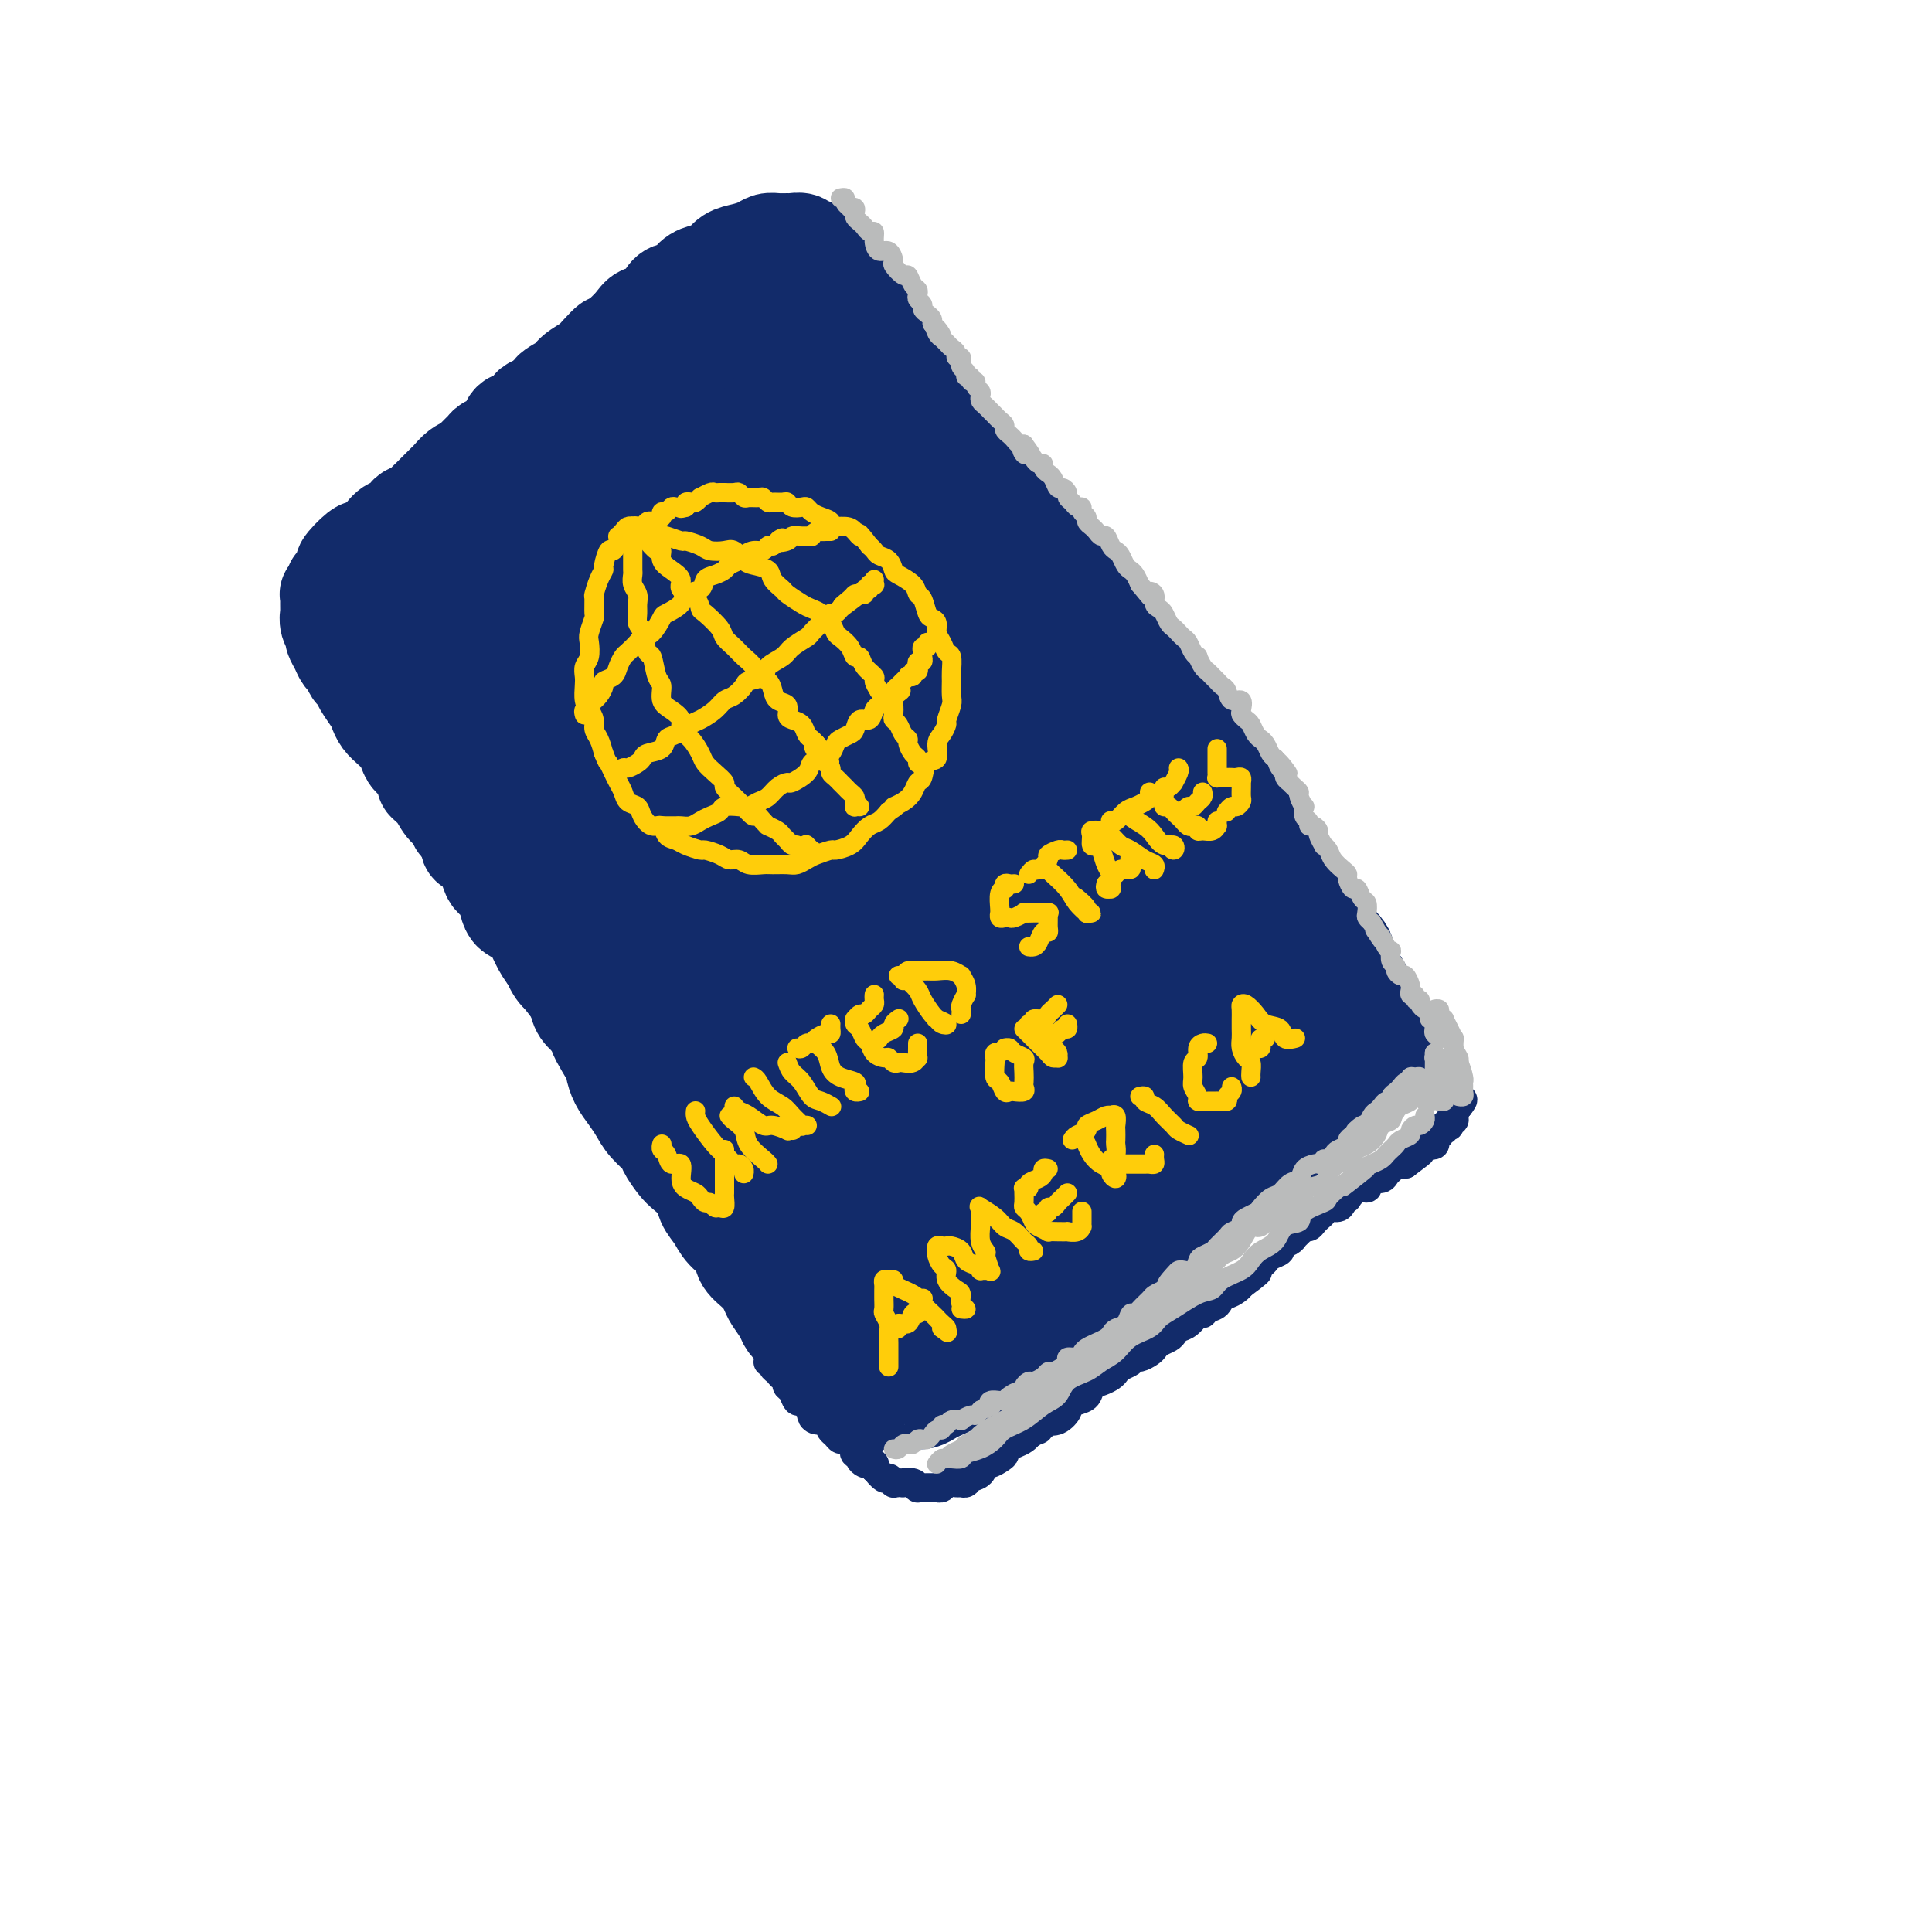 <svg viewBox='0 0 400 400' version='1.1' xmlns='http://www.w3.org/2000/svg' xmlns:xlink='http://www.w3.org/1999/xlink'><g fill='none' stroke='rgb(18,43,106)' stroke-width='20' stroke-linecap='round' stroke-linejoin='round'><path d='M81,138c-0.081,0.448 -0.162,0.897 0,1c0.162,0.103 0.567,-0.139 1,0c0.433,0.139 0.893,0.660 1,1c0.107,0.340 -0.140,0.499 0,1c0.140,0.501 0.666,1.344 1,2c0.334,0.656 0.474,1.125 1,2c0.526,0.875 1.436,2.158 2,3c0.564,0.842 0.780,1.245 1,2c0.220,0.755 0.443,1.863 1,3c0.557,1.137 1.448,2.304 2,3c0.552,0.696 0.767,0.923 1,2c0.233,1.077 0.486,3.005 1,4c0.514,0.995 1.288,1.056 2,2c0.712,0.944 1.360,2.769 2,4c0.640,1.231 1.270,1.866 2,3c0.730,1.134 1.559,2.767 2,4c0.441,1.233 0.493,2.067 1,3c0.507,0.933 1.469,1.963 2,3c0.531,1.037 0.632,2.079 1,3c0.368,0.921 1.005,1.721 2,3c0.995,1.279 2.349,3.038 3,4c0.651,0.962 0.598,1.128 1,2c0.402,0.872 1.259,2.450 2,4c0.741,1.550 1.367,3.073 2,4c0.633,0.927 1.273,1.259 2,2c0.727,0.741 1.542,1.892 2,3c0.458,1.108 0.559,2.174 1,3c0.441,0.826 1.220,1.413 2,2'/><path d='M122,211c6.688,12.056 2.908,5.694 2,4c-0.908,-1.694 1.055,1.278 2,3c0.945,1.722 0.871,2.193 1,3c0.129,0.807 0.462,1.949 1,3c0.538,1.051 1.281,2.010 2,3c0.719,0.990 1.414,2.013 2,3c0.586,0.987 1.062,1.940 2,3c0.938,1.060 2.339,2.226 3,3c0.661,0.774 0.582,1.155 1,2c0.418,0.845 1.334,2.155 2,3c0.666,0.845 1.083,1.227 2,2c0.917,0.773 2.334,1.939 3,3c0.666,1.061 0.582,2.016 1,3c0.418,0.984 1.337,1.995 2,3c0.663,1.005 1.071,2.002 2,3c0.929,0.998 2.380,1.995 3,3c0.620,1.005 0.408,2.016 1,3c0.592,0.984 1.989,1.940 3,3c1.011,1.060 1.636,2.223 2,3c0.364,0.777 0.468,1.166 1,2c0.532,0.834 1.492,2.111 2,3c0.508,0.889 0.565,1.389 1,2c0.435,0.611 1.248,1.333 2,2c0.752,0.667 1.444,1.278 2,2c0.556,0.722 0.975,1.555 1,2c0.025,0.445 -0.344,0.500 0,1c0.344,0.500 1.402,1.443 2,2c0.598,0.557 0.738,0.727 1,1c0.262,0.273 0.648,0.651 1,1c0.352,0.349 0.672,0.671 1,1c0.328,0.329 0.664,0.664 1,1'/><path d='M174,287c6.609,8.515 3.132,2.803 2,1c-1.132,-1.803 0.081,0.301 1,1c0.919,0.699 1.545,-0.009 2,0c0.455,0.009 0.741,0.735 1,1c0.259,0.265 0.492,0.071 1,0c0.508,-0.071 1.291,-0.018 2,0c0.709,0.018 1.345,0.002 2,0c0.655,-0.002 1.331,0.010 2,0c0.669,-0.010 1.333,-0.043 2,0c0.667,0.043 1.337,0.163 2,0c0.663,-0.163 1.317,-0.607 2,-1c0.683,-0.393 1.394,-0.734 2,-1c0.606,-0.266 1.107,-0.456 2,-1c0.893,-0.544 2.179,-1.440 3,-2c0.821,-0.560 1.177,-0.783 2,-1c0.823,-0.217 2.111,-0.429 3,-1c0.889,-0.571 1.378,-1.500 2,-2c0.622,-0.500 1.377,-0.572 2,-1c0.623,-0.428 1.113,-1.213 2,-2c0.887,-0.787 2.172,-1.577 3,-2c0.828,-0.423 1.198,-0.479 2,-1c0.802,-0.521 2.035,-1.505 3,-2c0.965,-0.495 1.662,-0.499 2,-1c0.338,-0.501 0.316,-1.499 1,-2c0.684,-0.501 2.074,-0.504 3,-1c0.926,-0.496 1.388,-1.484 2,-2c0.612,-0.516 1.374,-0.558 2,-1c0.626,-0.442 1.116,-1.283 2,-2c0.884,-0.717 2.161,-1.308 3,-2c0.839,-0.692 1.240,-1.483 2,-2c0.760,-0.517 1.880,-0.758 3,-1'/><path d='M239,259c7.762,-5.131 3.168,-2.459 2,-2c-1.168,0.459 1.092,-1.294 2,-2c0.908,-0.706 0.465,-0.364 1,-1c0.535,-0.636 2.049,-2.251 3,-3c0.951,-0.749 1.340,-0.634 2,-1c0.660,-0.366 1.591,-1.215 2,-2c0.409,-0.785 0.297,-1.505 1,-2c0.703,-0.495 2.221,-0.763 3,-1c0.779,-0.237 0.819,-0.443 1,-1c0.181,-0.557 0.504,-1.463 1,-2c0.496,-0.537 1.166,-0.703 2,-1c0.834,-0.297 1.834,-0.726 2,-1c0.166,-0.274 -0.500,-0.393 0,-1c0.500,-0.607 2.166,-1.702 3,-2c0.834,-0.298 0.837,0.202 1,0c0.163,-0.202 0.486,-1.104 1,-2c0.514,-0.896 1.218,-1.784 2,-2c0.782,-0.216 1.641,0.242 2,0c0.359,-0.242 0.218,-1.182 1,-2c0.782,-0.818 2.486,-1.515 3,-2c0.514,-0.485 -0.160,-0.760 0,-1c0.160,-0.240 1.156,-0.445 2,-1c0.844,-0.555 1.535,-1.459 2,-2c0.465,-0.541 0.703,-0.719 1,-1c0.297,-0.281 0.654,-0.667 1,-1c0.346,-0.333 0.680,-0.614 1,-1c0.320,-0.386 0.624,-0.877 1,-1c0.376,-0.123 0.822,0.122 1,0c0.178,-0.122 0.086,-0.610 0,-1c-0.086,-0.390 -0.168,-0.683 0,-1c0.168,-0.317 0.584,-0.659 1,-1'/><path d='M284,218c7.204,-6.315 2.715,-1.603 1,0c-1.715,1.603 -0.656,0.097 0,-1c0.656,-1.097 0.909,-1.786 1,-2c0.091,-0.214 0.021,0.047 0,0c-0.021,-0.047 0.005,-0.401 0,-1c-0.005,-0.599 -0.043,-1.441 0,-2c0.043,-0.559 0.167,-0.835 0,-1c-0.167,-0.165 -0.626,-0.221 -1,-1c-0.374,-0.779 -0.664,-2.282 -1,-3c-0.336,-0.718 -0.718,-0.653 -1,-1c-0.282,-0.347 -0.463,-1.108 -1,-2c-0.537,-0.892 -1.428,-1.915 -2,-3c-0.572,-1.085 -0.824,-2.232 -1,-3c-0.176,-0.768 -0.277,-1.157 -1,-2c-0.723,-0.843 -2.067,-2.141 -3,-3c-0.933,-0.859 -1.453,-1.279 -2,-2c-0.547,-0.721 -1.119,-1.743 -2,-3c-0.881,-1.257 -2.069,-2.748 -3,-4c-0.931,-1.252 -1.605,-2.263 -2,-3c-0.395,-0.737 -0.511,-1.200 -1,-2c-0.489,-0.800 -1.351,-1.937 -2,-3c-0.649,-1.063 -1.085,-2.052 -2,-3c-0.915,-0.948 -2.309,-1.857 -3,-3c-0.691,-1.143 -0.680,-2.522 -1,-4c-0.320,-1.478 -0.973,-3.055 -2,-4c-1.027,-0.945 -2.428,-1.257 -3,-2c-0.572,-0.743 -0.313,-1.917 -1,-3c-0.687,-1.083 -2.318,-2.074 -3,-3c-0.682,-0.926 -0.414,-1.788 -1,-3c-0.586,-1.212 -2.024,-2.775 -3,-4c-0.976,-1.225 -1.488,-2.113 -2,-3'/><path d='M242,144c-6.320,-8.891 -3.621,-4.119 -3,-3c0.621,1.119 -0.836,-1.414 -2,-3c-1.164,-1.586 -2.036,-2.223 -3,-3c-0.964,-0.777 -2.019,-1.692 -3,-3c-0.981,-1.308 -1.887,-3.007 -3,-4c-1.113,-0.993 -2.434,-1.280 -3,-2c-0.566,-0.720 -0.378,-1.874 -1,-3c-0.622,-1.126 -2.054,-2.226 -3,-3c-0.946,-0.774 -1.408,-1.223 -2,-2c-0.592,-0.777 -1.316,-1.883 -2,-3c-0.684,-1.117 -1.327,-2.245 -2,-3c-0.673,-0.755 -1.375,-1.137 -2,-2c-0.625,-0.863 -1.174,-2.208 -2,-3c-0.826,-0.792 -1.930,-1.031 -3,-2c-1.070,-0.969 -2.107,-2.667 -3,-4c-0.893,-1.333 -1.643,-2.299 -2,-3c-0.357,-0.701 -0.322,-1.136 -1,-2c-0.678,-0.864 -2.069,-2.157 -3,-3c-0.931,-0.843 -1.401,-1.237 -2,-2c-0.599,-0.763 -1.325,-1.896 -2,-3c-0.675,-1.104 -1.298,-2.179 -2,-3c-0.702,-0.821 -1.483,-1.388 -2,-2c-0.517,-0.612 -0.769,-1.267 -1,-2c-0.231,-0.733 -0.442,-1.542 -1,-2c-0.558,-0.458 -1.463,-0.564 -2,-1c-0.537,-0.436 -0.707,-1.200 -1,-2c-0.293,-0.800 -0.708,-1.634 -1,-2c-0.292,-0.366 -0.460,-0.263 -1,-1c-0.540,-0.737 -1.453,-2.314 -2,-3c-0.547,-0.686 -0.728,-0.482 -1,-1c-0.272,-0.518 -0.636,-1.759 -1,-3'/><path d='M180,66c-9.694,-12.258 -2.930,-3.904 -1,-1c1.930,2.904 -0.974,0.358 -2,-1c-1.026,-1.358 -0.173,-1.529 0,-2c0.173,-0.471 -0.335,-1.243 -1,-2c-0.665,-0.757 -1.488,-1.498 -2,-2c-0.512,-0.502 -0.714,-0.766 -1,-1c-0.286,-0.234 -0.655,-0.440 -1,-1c-0.345,-0.560 -0.666,-1.475 -1,-2c-0.334,-0.525 -0.681,-0.662 -1,-1c-0.319,-0.338 -0.609,-0.879 -1,-1c-0.391,-0.121 -0.882,0.178 -1,0c-0.118,-0.178 0.138,-0.832 0,-1c-0.138,-0.168 -0.670,0.151 -1,0c-0.330,-0.151 -0.459,-0.773 -1,-1c-0.541,-0.227 -1.495,-0.058 -2,0c-0.505,0.058 -0.561,0.005 -1,0c-0.439,-0.005 -1.262,0.039 -2,0c-0.738,-0.039 -1.391,-0.162 -2,0c-0.609,0.162 -1.173,0.607 -2,1c-0.827,0.393 -1.916,0.734 -3,1c-1.084,0.266 -2.163,0.456 -3,1c-0.837,0.544 -1.431,1.442 -2,2c-0.569,0.558 -1.111,0.777 -2,1c-0.889,0.223 -2.124,0.449 -3,1c-0.876,0.551 -1.393,1.428 -2,2c-0.607,0.572 -1.302,0.838 -2,1c-0.698,0.162 -1.397,0.220 -2,1c-0.603,0.780 -1.110,2.281 -2,3c-0.890,0.719 -2.163,0.655 -3,1c-0.837,0.345 -1.239,1.099 -2,2c-0.761,0.901 -1.880,1.951 -3,3'/><path d='M128,70c-2.828,2.142 -1.897,0.997 -2,1c-0.103,0.003 -1.240,1.155 -2,2c-0.760,0.845 -1.143,1.382 -2,2c-0.857,0.618 -2.188,1.316 -3,2c-0.812,0.684 -1.104,1.353 -2,2c-0.896,0.647 -2.394,1.272 -3,2c-0.606,0.728 -0.318,1.560 -1,2c-0.682,0.440 -2.332,0.489 -3,1c-0.668,0.511 -0.354,1.485 -1,2c-0.646,0.515 -2.252,0.571 -3,1c-0.748,0.429 -0.638,1.232 -1,2c-0.362,0.768 -1.195,1.501 -2,2c-0.805,0.499 -1.580,0.763 -2,1c-0.420,0.237 -0.483,0.449 -1,1c-0.517,0.551 -1.487,1.443 -2,2c-0.513,0.557 -0.570,0.778 -1,1c-0.430,0.222 -1.232,0.444 -2,1c-0.768,0.556 -1.501,1.444 -2,2c-0.499,0.556 -0.763,0.779 -1,1c-0.237,0.221 -0.449,0.441 -1,1c-0.551,0.559 -1.443,1.458 -2,2c-0.557,0.542 -0.778,0.728 -1,1c-0.222,0.272 -0.443,0.631 -1,1c-0.557,0.369 -1.449,0.748 -2,1c-0.551,0.252 -0.760,0.379 -1,1c-0.240,0.621 -0.511,1.738 -1,2c-0.489,0.262 -1.194,-0.330 -2,0c-0.806,0.330 -1.711,1.583 -2,2c-0.289,0.417 0.038,-0.003 0,0c-0.038,0.003 -0.439,0.429 -1,1c-0.561,0.571 -1.280,1.285 -2,2'/><path d='M76,114c-8.526,6.699 -3.842,1.448 -2,0c1.842,-1.448 0.843,0.907 0,2c-0.843,1.093 -1.531,0.922 -2,1c-0.469,0.078 -0.718,0.403 -1,1c-0.282,0.597 -0.597,1.466 -1,2c-0.403,0.534 -0.892,0.735 -1,1c-0.108,0.265 0.167,0.596 0,1c-0.167,0.404 -0.777,0.882 -1,1c-0.223,0.118 -0.059,-0.124 0,0c0.059,0.124 0.015,0.613 0,1c-0.015,0.387 0.000,0.671 0,1c-0.000,0.329 -0.015,0.703 0,1c0.015,0.297 0.060,0.516 0,1c-0.060,0.484 -0.223,1.233 0,2c0.223,0.767 0.833,1.552 1,2c0.167,0.448 -0.110,0.558 0,1c0.110,0.442 0.607,1.217 1,2c0.393,0.783 0.682,1.574 1,2c0.318,0.426 0.666,0.488 1,1c0.334,0.512 0.653,1.474 1,2c0.347,0.526 0.722,0.616 1,1c0.278,0.384 0.458,1.061 1,2c0.542,0.939 1.444,2.138 2,3c0.556,0.862 0.765,1.385 1,2c0.235,0.615 0.496,1.320 1,2c0.504,0.680 1.251,1.334 2,2c0.749,0.666 1.500,1.343 2,2c0.500,0.657 0.750,1.292 1,2c0.250,0.708 0.500,1.488 1,2c0.500,0.512 1.250,0.756 2,1'/><path d='M87,158c2.914,5.004 1.199,4.014 1,4c-0.199,-0.014 1.117,0.950 2,2c0.883,1.050 1.331,2.188 2,3c0.669,0.812 1.558,1.300 2,2c0.442,0.700 0.437,1.613 1,2c0.563,0.387 1.694,0.250 2,1c0.306,0.750 -0.213,2.388 0,3c0.213,0.612 1.156,0.198 2,1c0.844,0.802 1.587,2.821 2,4c0.413,1.179 0.495,1.520 1,2c0.505,0.480 1.434,1.099 2,2c0.566,0.901 0.770,2.082 1,3c0.230,0.918 0.484,1.572 1,2c0.516,0.428 1.292,0.630 2,1c0.708,0.370 1.348,0.906 2,2c0.652,1.094 1.315,2.744 2,4c0.685,1.256 1.391,2.117 2,3c0.609,0.883 1.122,1.788 2,3c0.878,1.212 2.122,2.730 3,4c0.878,1.270 1.391,2.290 2,3c0.609,0.710 1.316,1.108 2,2c0.684,0.892 1.346,2.278 2,3c0.654,0.722 1.299,0.781 2,1c0.701,0.219 1.458,0.597 2,1c0.542,0.403 0.869,0.829 1,1c0.131,0.171 0.065,0.085 0,0'/><path d='M86,131c0.188,-0.776 0.376,-1.553 2,-3c1.624,-1.447 4.684,-3.565 7,-6c2.316,-2.435 3.890,-5.188 7,-8c3.110,-2.812 7.758,-5.685 11,-8c3.242,-2.315 5.079,-4.073 7,-6c1.921,-1.927 3.926,-4.022 6,-6c2.074,-1.978 4.216,-3.838 6,-5c1.784,-1.162 3.210,-1.628 4,-2c0.790,-0.372 0.944,-0.652 1,-1c0.056,-0.348 0.013,-0.764 0,-1c-0.013,-0.236 0.004,-0.291 0,0c-0.004,0.291 -0.030,0.927 -1,2c-0.970,1.073 -2.886,2.584 -5,5c-2.114,2.416 -4.426,5.737 -8,9c-3.574,3.263 -8.408,6.469 -12,9c-3.592,2.531 -5.941,4.387 -8,6c-2.059,1.613 -3.829,2.981 -5,4c-1.171,1.019 -1.743,1.687 -2,2c-0.257,0.313 -0.197,0.270 1,-1c1.197,-1.270 3.532,-3.769 8,-7c4.468,-3.231 11.068,-7.195 17,-11c5.932,-3.805 11.194,-7.450 16,-11c4.806,-3.550 9.154,-7.003 13,-10c3.846,-2.997 7.189,-5.538 9,-7c1.811,-1.462 2.089,-1.846 2,-2c-0.089,-0.154 -0.544,-0.077 -1,0'/><path d='M161,73c9.914,-7.678 2.197,-2.374 -2,0c-4.197,2.374 -4.876,1.817 -6,2c-1.124,0.183 -2.695,1.106 -4,2c-1.305,0.894 -2.345,1.758 -3,2c-0.655,0.242 -0.926,-0.139 -1,0c-0.074,0.139 0.050,0.797 1,0c0.950,-0.797 2.728,-3.049 5,-5c2.272,-1.951 5.040,-3.601 7,-5c1.960,-1.399 3.114,-2.547 4,-4c0.886,-1.453 1.505,-3.212 2,-4c0.495,-0.788 0.865,-0.604 1,-1c0.135,-0.396 0.036,-1.372 0,-2c-0.036,-0.628 -0.009,-0.908 0,-1c0.009,-0.092 0.001,0.004 0,0c-0.001,-0.004 0.006,-0.108 0,0c-0.006,0.108 -0.026,0.430 0,1c0.026,0.570 0.099,1.390 0,2c-0.099,0.610 -0.371,1.010 0,2c0.371,0.990 1.383,2.569 2,4c0.617,1.431 0.839,2.715 1,4c0.161,1.285 0.260,2.573 1,4c0.740,1.427 2.119,2.995 3,5c0.881,2.005 1.263,4.449 2,7c0.737,2.551 1.831,5.209 3,9c1.169,3.791 2.415,8.716 4,12c1.585,3.284 3.510,4.926 5,7c1.490,2.074 2.546,4.581 4,7c1.454,2.419 3.307,4.752 5,6c1.693,1.248 3.225,1.413 4,2c0.775,0.587 0.793,1.596 1,2c0.207,0.404 0.604,0.202 1,0'/><path d='M201,131c3.357,3.779 1.749,1.227 1,0c-0.749,-1.227 -0.639,-1.128 -1,-2c-0.361,-0.872 -1.192,-2.716 -3,-6c-1.808,-3.284 -4.592,-8.007 -7,-12c-2.408,-3.993 -4.439,-7.255 -6,-10c-1.561,-2.745 -2.653,-4.973 -4,-7c-1.347,-2.027 -2.949,-3.851 -4,-5c-1.051,-1.149 -1.552,-1.622 -2,-2c-0.448,-0.378 -0.842,-0.662 -1,-1c-0.158,-0.338 -0.080,-0.730 1,1c1.080,1.730 3.162,5.583 6,11c2.838,5.417 6.433,12.400 10,19c3.567,6.600 7.106,12.817 10,18c2.894,5.183 5.143,9.331 8,14c2.857,4.669 6.321,9.859 8,13c1.679,3.141 1.574,4.233 2,5c0.426,0.767 1.383,1.210 2,2c0.617,0.790 0.894,1.928 1,2c0.106,0.072 0.041,-0.920 0,-1c-0.041,-0.080 -0.059,0.754 -1,-1c-0.941,-1.754 -2.806,-6.095 -5,-10c-2.194,-3.905 -4.717,-7.372 -7,-11c-2.283,-3.628 -4.324,-7.416 -7,-12c-2.676,-4.584 -5.985,-9.964 -8,-13c-2.015,-3.036 -2.735,-3.726 -4,-5c-1.265,-1.274 -3.075,-3.130 -4,-4c-0.925,-0.870 -0.963,-0.752 -1,-1c-0.037,-0.248 -0.072,-0.860 1,1c1.072,1.860 3.250,6.193 6,11c2.750,4.807 6.071,10.088 10,15c3.929,4.912 8.464,9.456 13,14'/><path d='M215,154c7.997,8.824 13.491,10.882 17,13c3.509,2.118 5.035,4.294 7,6c1.965,1.706 4.369,2.942 6,4c1.631,1.058 2.491,1.937 3,3c0.509,1.063 0.669,2.311 1,3c0.331,0.689 0.834,0.820 1,1c0.166,0.180 -0.005,0.410 -1,0c-0.995,-0.410 -2.815,-1.459 -5,-3c-2.185,-1.541 -4.734,-3.572 -7,-6c-2.266,-2.428 -4.248,-5.252 -7,-10c-2.752,-4.748 -6.272,-11.422 -9,-16c-2.728,-4.578 -4.663,-7.062 -6,-9c-1.337,-1.938 -2.077,-3.331 -3,-5c-0.923,-1.669 -2.031,-3.613 -3,-5c-0.969,-1.387 -1.799,-2.218 -2,-3c-0.201,-0.782 0.227,-1.515 0,-2c-0.227,-0.485 -1.110,-0.723 -1,0c0.110,0.723 1.214,2.408 3,5c1.786,2.592 4.256,6.090 7,11c2.744,4.910 5.764,11.233 9,16c3.236,4.767 6.688,7.977 9,11c2.312,3.023 3.485,5.859 5,8c1.515,2.141 3.372,3.589 5,5c1.628,1.411 3.026,2.786 4,4c0.974,1.214 1.522,2.267 2,3c0.478,0.733 0.885,1.148 1,1c0.115,-0.148 -0.063,-0.857 0,-1c0.063,-0.143 0.367,0.281 0,-1c-0.367,-1.281 -1.407,-4.268 -3,-7c-1.593,-2.732 -3.741,-5.209 -6,-8c-2.259,-2.791 -4.630,-5.895 -7,-9'/><path d='M235,163c-4.295,-6.191 -7.532,-9.168 -10,-12c-2.468,-2.832 -4.167,-5.519 -6,-8c-1.833,-2.481 -3.802,-4.756 -5,-6c-1.198,-1.244 -1.626,-1.455 -2,-2c-0.374,-0.545 -0.693,-1.422 -1,-2c-0.307,-0.578 -0.600,-0.857 1,2c1.600,2.857 5.095,8.852 9,15c3.905,6.148 8.220,12.451 12,17c3.780,4.549 7.026,7.344 10,10c2.974,2.656 5.677,5.174 8,8c2.323,2.826 4.268,5.959 6,8c1.732,2.041 3.253,2.991 4,4c0.747,1.009 0.720,2.076 1,3c0.280,0.924 0.865,1.704 1,2c0.135,0.296 -0.182,0.109 0,0c0.182,-0.109 0.862,-0.139 1,0c0.138,0.139 -0.265,0.446 -1,0c-0.735,-0.446 -1.803,-1.647 -3,-3c-1.197,-1.353 -2.522,-2.858 -4,-4c-1.478,-1.142 -3.110,-1.921 -5,-3c-1.890,-1.079 -4.038,-2.457 -6,-3c-1.962,-0.543 -3.738,-0.251 -7,-1c-3.262,-0.749 -8.011,-2.541 -12,-4c-3.989,-1.459 -7.217,-2.586 -11,-4c-3.783,-1.414 -8.121,-3.114 -12,-5c-3.879,-1.886 -7.297,-3.959 -11,-7c-3.703,-3.041 -7.689,-7.049 -11,-10c-3.311,-2.951 -5.946,-4.843 -8,-7c-2.054,-2.157 -3.527,-4.578 -5,-7'/><path d='M168,144c-6.513,-6.242 -5.295,-6.346 -5,-7c0.295,-0.654 -0.334,-1.859 -1,-3c-0.666,-1.141 -1.369,-2.217 -2,-3c-0.631,-0.783 -1.190,-1.272 -2,-2c-0.810,-0.728 -1.872,-1.695 -3,-2c-1.128,-0.305 -2.323,0.052 -4,0c-1.677,-0.052 -3.836,-0.515 -6,0c-2.164,0.515 -4.333,2.006 -6,3c-1.667,0.994 -2.831,1.489 -4,3c-1.169,1.511 -2.344,4.037 -2,7c0.344,2.963 2.206,6.361 4,9c1.794,2.639 3.522,4.518 6,6c2.478,1.482 5.708,2.566 7,3c1.292,0.434 0.646,0.217 0,0'/></g>
<g fill='none' stroke='rgb(18,43,106)' stroke-width='28' stroke-linecap='round' stroke-linejoin='round'><path d='M101,142c-0.027,-0.319 -0.054,-0.639 0,-1c0.054,-0.361 0.190,-0.764 0,-1c-0.190,-0.236 -0.704,-0.305 -1,0c-0.296,0.305 -0.372,0.982 0,2c0.372,1.018 1.193,2.375 2,4c0.807,1.625 1.602,3.519 3,7c1.398,3.481 3.401,8.551 5,12c1.599,3.449 2.793,5.277 4,7c1.207,1.723 2.426,3.342 4,6c1.574,2.658 3.502,6.356 5,9c1.498,2.644 2.564,4.236 4,6c1.436,1.764 3.241,3.701 5,6c1.759,2.299 3.472,4.960 5,7c1.528,2.040 2.871,3.457 4,5c1.129,1.543 2.045,3.211 3,5c0.955,1.789 1.950,3.700 3,5c1.050,1.300 2.154,1.991 3,3c0.846,1.009 1.434,2.338 2,4c0.566,1.662 1.111,3.657 2,5c0.889,1.343 2.124,2.035 3,3c0.876,0.965 1.394,2.202 2,3c0.606,0.798 1.300,1.158 2,2c0.700,0.842 1.405,2.166 2,3c0.595,0.834 1.081,1.178 2,2c0.919,0.822 2.270,2.121 3,3c0.730,0.879 0.839,1.338 1,2c0.161,0.662 0.373,1.528 1,2c0.627,0.472 1.669,0.550 2,1c0.331,0.450 -0.048,1.271 0,2c0.048,0.729 0.524,1.364 1,2'/><path d='M173,258c8.145,11.158 3.506,3.553 2,1c-1.506,-2.553 0.121,-0.055 1,1c0.879,1.055 1.009,0.667 1,1c-0.009,0.333 -0.156,1.385 0,2c0.156,0.615 0.614,0.791 1,1c0.386,0.209 0.699,0.451 1,1c0.301,0.549 0.592,1.405 1,2c0.408,0.595 0.935,0.929 1,1c0.065,0.071 -0.331,-0.121 0,0c0.331,0.121 1.388,0.554 2,1c0.612,0.446 0.779,0.905 1,1c0.221,0.095 0.496,-0.172 1,0c0.504,0.172 1.237,0.784 2,1c0.763,0.216 1.555,0.035 2,0c0.445,-0.035 0.544,0.076 1,0c0.456,-0.076 1.268,-0.339 2,-1c0.732,-0.661 1.383,-1.720 2,-2c0.617,-0.280 1.198,0.220 2,0c0.802,-0.220 1.824,-1.161 3,-2c1.176,-0.839 2.506,-1.575 3,-2c0.494,-0.425 0.151,-0.540 1,-1c0.849,-0.460 2.888,-1.264 4,-2c1.112,-0.736 1.297,-1.403 2,-2c0.703,-0.597 1.924,-1.122 3,-2c1.076,-0.878 2.006,-2.108 3,-3c0.994,-0.892 2.051,-1.446 3,-2c0.949,-0.554 1.790,-1.107 3,-2c1.210,-0.893 2.788,-2.126 4,-3c1.212,-0.874 2.057,-1.389 3,-2c0.943,-0.611 1.984,-1.317 3,-2c1.016,-0.683 2.008,-1.341 3,-2'/><path d='M234,241c7.337,-4.727 3.680,-1.546 3,-1c-0.680,0.546 1.618,-1.545 3,-3c1.382,-1.455 1.848,-2.274 3,-3c1.152,-0.726 2.989,-1.359 4,-2c1.011,-0.641 1.196,-1.290 2,-2c0.804,-0.710 2.226,-1.482 3,-2c0.774,-0.518 0.900,-0.783 1,-1c0.100,-0.217 0.172,-0.387 1,-1c0.828,-0.613 2.411,-1.670 3,-2c0.589,-0.330 0.185,0.066 0,0c-0.185,-0.066 -0.152,-0.595 0,-1c0.152,-0.405 0.422,-0.686 1,-1c0.578,-0.314 1.464,-0.662 2,-1c0.536,-0.338 0.722,-0.668 1,-1c0.278,-0.332 0.649,-0.667 1,-1c0.351,-0.333 0.683,-0.663 1,-1c0.317,-0.337 0.620,-0.681 1,-1c0.380,-0.319 0.836,-0.615 1,-1c0.164,-0.385 0.034,-0.861 0,-1c-0.034,-0.139 0.027,0.060 0,0c-0.027,-0.060 -0.144,-0.378 0,-1c0.144,-0.622 0.548,-1.548 0,-2c-0.548,-0.452 -2.049,-0.430 -3,-1c-0.951,-0.570 -1.353,-1.733 -2,-3c-0.647,-1.267 -1.540,-2.637 -3,-4c-1.460,-1.363 -3.487,-2.720 -5,-4c-1.513,-1.280 -2.513,-2.484 -4,-4c-1.487,-1.516 -3.460,-3.345 -6,-6c-2.540,-2.655 -5.645,-6.138 -8,-9c-2.355,-2.862 -3.958,-5.103 -6,-8c-2.042,-2.897 -4.521,-6.448 -7,-10'/><path d='M221,163c-8.508,-9.935 -7.776,-9.273 -9,-11c-1.224,-1.727 -4.402,-5.843 -7,-9c-2.598,-3.157 -4.616,-5.356 -7,-8c-2.384,-2.644 -5.135,-5.732 -8,-8c-2.865,-2.268 -5.845,-3.716 -8,-5c-2.155,-1.284 -3.484,-2.404 -5,-3c-1.516,-0.596 -3.218,-0.668 -4,-1c-0.782,-0.332 -0.643,-0.923 -1,0c-0.357,0.923 -1.210,3.361 0,9c1.210,5.639 4.482,14.481 8,22c3.518,7.519 7.281,13.717 11,20c3.719,6.283 7.393,12.651 11,18c3.607,5.349 7.148,9.680 9,12c1.852,2.320 2.015,2.631 2,3c-0.015,0.369 -0.207,0.797 0,1c0.207,0.203 0.812,0.180 0,-3c-0.812,-3.180 -3.042,-9.518 -5,-15c-1.958,-5.482 -3.645,-10.107 -7,-18c-3.355,-7.893 -8.379,-19.055 -13,-28c-4.621,-8.945 -8.841,-15.674 -13,-21c-4.159,-5.326 -8.259,-9.250 -11,-12c-2.741,-2.750 -4.125,-4.327 -6,-5c-1.875,-0.673 -4.241,-0.442 -6,0c-1.759,0.442 -2.912,1.096 -4,4c-1.088,2.904 -2.113,8.059 -1,15c1.113,6.941 4.364,15.668 8,23c3.636,7.332 7.657,13.268 12,19c4.343,5.732 9.010,11.258 13,16c3.990,4.742 7.305,8.700 9,11c1.695,2.300 1.770,2.943 2,3c0.230,0.057 0.615,-0.471 1,-1'/><path d='M192,191c5.532,4.758 0.863,-7.348 -3,-16c-3.863,-8.652 -6.919,-13.851 -11,-20c-4.081,-6.149 -9.185,-13.250 -16,-21c-6.815,-7.750 -15.341,-16.150 -21,-20c-5.659,-3.850 -8.452,-3.148 -11,-3c-2.548,0.148 -4.850,-0.256 -7,3c-2.150,3.256 -4.147,10.171 -5,17c-0.853,6.829 -0.561,13.572 1,20c1.561,6.428 4.390,12.541 9,20c4.610,7.459 10.999,16.264 16,22c5.001,5.736 8.614,8.403 11,10c2.386,1.597 3.545,2.124 5,3c1.455,0.876 3.206,2.101 4,1c0.794,-1.101 0.631,-4.526 0,-9c-0.631,-4.474 -1.730,-9.995 -5,-17c-3.270,-7.005 -8.711,-15.494 -14,-23c-5.289,-7.506 -10.425,-14.027 -14,-19c-3.575,-4.973 -5.589,-8.396 -8,-10c-2.411,-1.604 -5.219,-1.390 -7,-2c-1.781,-0.610 -2.536,-2.045 -3,0c-0.464,2.045 -0.638,7.570 0,13c0.638,5.430 2.088,10.764 7,18c4.912,7.236 13.285,16.372 21,24c7.715,7.628 14.773,13.748 22,20c7.227,6.252 14.622,12.637 20,17c5.378,4.363 8.738,6.704 11,8c2.262,1.296 3.427,1.546 4,2c0.573,0.454 0.556,1.111 1,0c0.444,-1.111 1.350,-3.992 0,-10c-1.350,-6.008 -4.957,-15.145 -8,-23c-3.043,-7.855 -5.521,-14.427 -8,-21'/><path d='M183,175c-4.245,-11.261 -6.858,-17.413 -9,-21c-2.142,-3.587 -3.813,-4.609 -5,-3c-1.187,1.609 -1.890,5.851 -2,12c-0.110,6.149 0.374,14.207 2,22c1.626,7.793 4.394,15.321 8,24c3.606,8.679 8.050,18.509 11,24c2.950,5.491 4.405,6.644 6,8c1.595,1.356 3.331,2.915 5,4c1.669,1.085 3.272,1.697 4,1c0.728,-0.697 0.583,-2.702 0,-5c-0.583,-2.298 -1.603,-4.890 -4,-11c-2.397,-6.110 -6.172,-15.740 -10,-22c-3.828,-6.260 -7.710,-9.150 -10,-11c-2.290,-1.850 -2.987,-2.661 -4,-1c-1.013,1.661 -2.342,5.792 -3,11c-0.658,5.208 -0.646,11.491 1,17c1.646,5.509 4.927,10.244 8,14c3.073,3.756 5.940,6.535 8,8c2.060,1.465 3.315,1.618 5,2c1.685,0.382 3.800,0.995 6,0c2.200,-0.995 4.483,-3.596 6,-6c1.517,-2.404 2.267,-4.609 2,-9c-0.267,-4.391 -1.551,-10.966 -4,-18c-2.449,-7.034 -6.063,-14.527 -8,-18c-1.937,-3.473 -2.198,-2.928 -3,-3c-0.802,-0.072 -2.145,-0.763 -3,3c-0.855,3.763 -1.224,11.981 -1,19c0.224,7.019 1.039,12.840 2,17c0.961,4.160 2.066,6.658 3,8c0.934,1.342 1.695,1.526 3,2c1.305,0.474 3.152,1.237 5,2'/><path d='M202,245c1.752,0.603 2.131,0.110 3,-1c0.869,-1.110 2.228,-2.837 3,-5c0.772,-2.163 0.958,-4.763 1,-10c0.042,-5.237 -0.059,-13.112 0,-18c0.059,-4.888 0.277,-6.790 0,-8c-0.277,-1.210 -1.051,-1.729 -1,-1c0.051,0.729 0.926,2.707 2,6c1.074,3.293 2.346,7.900 4,11c1.654,3.100 3.690,4.693 5,6c1.310,1.307 1.894,2.330 3,3c1.106,0.670 2.735,0.989 4,1c1.265,0.011 2.168,-0.285 3,-1c0.832,-0.715 1.595,-1.847 2,-4c0.405,-2.153 0.451,-5.325 0,-9c-0.451,-3.675 -1.400,-7.852 -3,-13c-1.600,-5.148 -3.850,-11.268 -6,-15c-2.150,-3.732 -4.199,-5.074 -5,-6c-0.801,-0.926 -0.354,-1.434 -1,0c-0.646,1.434 -2.384,4.809 -3,8c-0.616,3.191 -0.110,6.198 1,9c1.110,2.802 2.825,5.399 4,7c1.175,1.601 1.812,2.206 3,3c1.188,0.794 2.928,1.776 4,2c1.072,0.224 1.477,-0.309 2,-1c0.523,-0.691 1.166,-1.539 1,-5c-0.166,-3.461 -1.141,-9.534 -3,-15c-1.859,-5.466 -4.603,-10.324 -7,-16c-2.397,-5.676 -4.447,-12.171 -8,-20c-3.553,-7.829 -8.611,-16.992 -12,-22c-3.389,-5.008 -5.111,-5.859 -7,-7c-1.889,-1.141 -3.944,-2.570 -6,-4'/><path d='M185,120c-3.622,-2.452 -6.179,-3.080 -8,-4c-1.821,-0.920 -2.908,-2.130 -4,-3c-1.092,-0.870 -2.190,-1.399 -3,-2c-0.810,-0.601 -1.331,-1.275 -2,-2c-0.669,-0.725 -1.485,-1.500 -2,-2c-0.515,-0.500 -0.731,-0.724 -1,-1c-0.269,-0.276 -0.593,-0.603 -1,-1c-0.407,-0.397 -0.897,-0.864 -1,-1c-0.103,-0.136 0.183,0.058 0,0c-0.183,-0.058 -0.834,-0.366 -1,-1c-0.166,-0.634 0.152,-1.592 0,-2c-0.152,-0.408 -0.773,-0.267 -1,-1c-0.227,-0.733 -0.060,-2.342 0,-3c0.060,-0.658 0.014,-0.366 0,-1c-0.014,-0.634 0.003,-2.194 0,-3c-0.003,-0.806 -0.026,-0.858 0,-1c0.026,-0.142 0.102,-0.375 0,-1c-0.102,-0.625 -0.381,-1.640 0,-2c0.381,-0.360 1.422,-0.063 2,0c0.578,0.063 0.694,-0.108 2,0c1.306,0.108 3.803,0.496 6,1c2.197,0.504 4.093,1.124 6,2c1.907,0.876 3.826,2.006 5,3c1.174,0.994 1.603,1.851 3,3c1.397,1.149 3.763,2.591 5,5c1.237,2.409 1.346,5.785 2,9c0.654,3.215 1.852,6.267 3,9c1.148,2.733 2.246,5.145 4,9c1.754,3.855 4.165,9.153 6,13c1.835,3.847 3.096,6.242 5,9c1.904,2.758 4.452,5.879 7,9'/><path d='M217,161c2.563,3.882 2.970,4.585 4,6c1.030,1.415 2.682,3.540 4,5c1.318,1.460 2.303,2.256 3,4c0.697,1.744 1.108,4.436 2,6c0.892,1.564 2.266,2.000 3,3c0.734,1.000 0.826,2.565 1,4c0.174,1.435 0.428,2.742 1,4c0.572,1.258 1.461,2.469 2,3c0.539,0.531 0.727,0.383 1,1c0.273,0.617 0.632,1.998 1,3c0.368,1.002 0.747,1.625 1,2c0.253,0.375 0.382,0.500 1,1c0.618,0.500 1.724,1.373 2,2c0.276,0.627 -0.280,1.008 0,1c0.280,-0.008 1.394,-0.404 2,0c0.606,0.404 0.702,1.610 1,2c0.298,0.390 0.799,-0.034 1,0c0.201,0.034 0.104,0.527 0,1c-0.104,0.473 -0.214,0.925 0,1c0.214,0.075 0.751,-0.229 1,0c0.249,0.229 0.211,0.989 0,1c-0.211,0.011 -0.595,-0.728 -1,-1c-0.405,-0.272 -0.830,-0.078 -1,0c-0.170,0.078 -0.085,0.039 0,0'/></g>
<g fill='none' stroke='rgb(18,43,106)' stroke-width='6' stroke-linecap='round' stroke-linejoin='round'><path d='M159,282c0.447,-0.091 0.894,-0.183 1,0c0.106,0.183 -0.129,0.640 0,1c0.129,0.360 0.622,0.621 1,1c0.378,0.379 0.640,0.874 1,1c0.360,0.126 0.817,-0.116 1,0c0.183,0.116 0.090,0.591 0,1c-0.090,0.409 -0.179,0.754 0,1c0.179,0.246 0.626,0.395 1,1c0.374,0.605 0.674,1.667 1,2c0.326,0.333 0.678,-0.065 1,0c0.322,0.065 0.615,0.591 1,1c0.385,0.409 0.864,0.701 1,1c0.136,0.299 -0.069,0.605 0,1c0.069,0.395 0.414,0.879 1,1c0.586,0.121 1.414,-0.121 2,0c0.586,0.121 0.931,0.606 1,1c0.069,0.394 -0.136,0.697 0,1c0.136,0.303 0.615,0.607 1,1c0.385,0.393 0.678,0.875 1,1c0.322,0.125 0.674,-0.106 1,0c0.326,0.106 0.627,0.549 1,1c0.373,0.451 0.817,0.908 1,1c0.183,0.092 0.105,-0.182 0,0c-0.105,0.182 -0.235,0.819 0,1c0.235,0.181 0.837,-0.096 1,0c0.163,0.096 -0.114,0.564 0,1c0.114,0.436 0.618,0.838 1,1c0.382,0.162 0.641,0.082 1,0c0.359,-0.082 0.817,-0.166 1,0c0.183,0.166 0.092,0.583 0,1'/><path d='M181,304c3.581,3.565 1.533,1.477 1,1c-0.533,-0.477 0.448,0.657 1,1c0.552,0.343 0.674,-0.104 1,0c0.326,0.104 0.856,0.760 1,1c0.144,0.240 -0.099,0.063 0,0c0.099,-0.063 0.538,-0.013 1,0c0.462,0.013 0.946,-0.011 1,0c0.054,0.011 -0.321,0.055 0,0c0.321,-0.055 1.340,-0.211 2,0c0.660,0.211 0.963,0.789 1,1c0.037,0.211 -0.193,0.057 0,0c0.193,-0.057 0.807,-0.015 1,0c0.193,0.015 -0.036,0.005 0,0c0.036,-0.005 0.337,-0.005 1,0c0.663,0.005 1.687,0.016 2,0c0.313,-0.016 -0.085,-0.057 0,0c0.085,0.057 0.653,0.212 1,0c0.347,-0.212 0.473,-0.792 1,-1c0.527,-0.208 1.454,-0.043 2,0c0.546,0.043 0.710,-0.035 1,0c0.290,0.035 0.707,0.182 1,0c0.293,-0.182 0.463,-0.693 1,-1c0.537,-0.307 1.440,-0.411 2,-1c0.560,-0.589 0.775,-1.663 1,-2c0.225,-0.337 0.458,0.065 1,0c0.542,-0.065 1.392,-0.595 2,-1c0.608,-0.405 0.975,-0.686 1,-1c0.025,-0.314 -0.292,-0.661 0,-1c0.292,-0.339 1.194,-0.668 2,-1c0.806,-0.332 1.516,-0.666 2,-1c0.484,-0.334 0.742,-0.667 1,-1'/><path d='M213,297c3.110,-1.809 1.885,-0.831 2,-1c0.115,-0.169 1.570,-1.484 2,-2c0.430,-0.516 -0.166,-0.233 0,0c0.166,0.233 1.095,0.414 2,0c0.905,-0.414 1.786,-1.424 2,-2c0.214,-0.576 -0.238,-0.718 0,-1c0.238,-0.282 1.167,-0.706 2,-1c0.833,-0.294 1.571,-0.460 2,-1c0.429,-0.540 0.548,-1.454 1,-2c0.452,-0.546 1.238,-0.723 2,-1c0.762,-0.277 1.500,-0.652 2,-1c0.500,-0.348 0.763,-0.667 1,-1c0.237,-0.333 0.448,-0.681 1,-1c0.552,-0.319 1.443,-0.610 2,-1c0.557,-0.390 0.778,-0.878 1,-1c0.222,-0.122 0.444,0.122 1,0c0.556,-0.122 1.444,-0.610 2,-1c0.556,-0.390 0.778,-0.682 1,-1c0.222,-0.318 0.443,-0.661 1,-1c0.557,-0.339 1.448,-0.673 2,-1c0.552,-0.327 0.764,-0.647 1,-1c0.236,-0.353 0.496,-0.739 1,-1c0.504,-0.261 1.252,-0.397 2,-1c0.748,-0.603 1.496,-1.672 2,-2c0.504,-0.328 0.764,0.085 1,0c0.236,-0.085 0.448,-0.667 1,-1c0.552,-0.333 1.443,-0.418 2,-1c0.557,-0.582 0.778,-1.661 1,-2c0.222,-0.339 0.444,0.063 1,0c0.556,-0.063 1.444,-0.589 2,-1c0.556,-0.411 0.778,-0.705 1,-1'/><path d='M257,266c6.775,-4.974 1.714,-1.910 0,-1c-1.714,0.910 -0.079,-0.333 1,-1c1.079,-0.667 1.604,-0.756 2,-1c0.396,-0.244 0.665,-0.643 1,-1c0.335,-0.357 0.738,-0.673 1,-1c0.262,-0.327 0.385,-0.665 1,-1c0.615,-0.335 1.723,-0.667 2,-1c0.277,-0.333 -0.277,-0.668 0,-1c0.277,-0.332 1.384,-0.663 2,-1c0.616,-0.337 0.743,-0.682 1,-1c0.257,-0.318 0.646,-0.610 1,-1c0.354,-0.390 0.672,-0.878 1,-1c0.328,-0.122 0.664,0.121 1,0c0.336,-0.121 0.671,-0.606 1,-1c0.329,-0.394 0.651,-0.697 1,-1c0.349,-0.303 0.725,-0.607 1,-1c0.275,-0.393 0.451,-0.874 1,-1c0.549,-0.126 1.473,0.102 2,0c0.527,-0.102 0.657,-0.534 1,-1c0.343,-0.466 0.900,-0.965 1,-1c0.100,-0.035 -0.259,0.393 0,0c0.259,-0.393 1.134,-1.607 2,-2c0.866,-0.393 1.724,0.035 2,0c0.276,-0.035 -0.028,-0.534 0,-1c0.028,-0.466 0.389,-0.899 1,-1c0.611,-0.101 1.473,0.131 2,0c0.527,-0.131 0.719,-0.623 1,-1c0.281,-0.377 0.653,-0.637 1,-1c0.347,-0.363 0.670,-0.828 1,-1c0.330,-0.172 0.666,-0.049 1,0c0.334,0.049 0.667,0.025 1,0'/><path d='M291,241c5.503,-4.106 2.262,-1.870 1,-1c-1.262,0.870 -0.545,0.373 0,0c0.545,-0.373 0.919,-0.622 1,-1c0.081,-0.378 -0.132,-0.885 0,-1c0.132,-0.115 0.610,0.163 1,0c0.390,-0.163 0.692,-0.766 1,-1c0.308,-0.234 0.623,-0.100 1,0c0.377,0.100 0.818,0.166 1,0c0.182,-0.166 0.105,-0.565 0,-1c-0.105,-0.435 -0.239,-0.905 0,-1c0.239,-0.095 0.852,0.184 1,0c0.148,-0.184 -0.170,-0.833 0,-1c0.170,-0.167 0.829,0.147 1,0c0.171,-0.147 -0.147,-0.757 0,-1c0.147,-0.243 0.757,-0.121 1,0c0.243,0.121 0.118,0.240 0,0c-0.118,-0.240 -0.228,-0.839 0,-1c0.228,-0.161 0.796,0.114 1,0c0.204,-0.114 0.044,-0.618 0,-1c-0.044,-0.382 0.027,-0.641 0,-1c-0.027,-0.359 -0.150,-0.817 0,-1c0.150,-0.183 0.575,-0.092 1,0'/><path d='M302,229c1.702,-2.083 0.458,-1.292 0,-1c-0.458,0.292 -0.131,0.083 0,0c0.131,-0.083 0.065,-0.042 0,0'/></g>
<g fill='none' stroke='rgb(186,187,187)' stroke-width='4' stroke-linecap='round' stroke-linejoin='round'><path d='M185,300c0.333,0.111 0.667,0.222 1,0c0.333,-0.222 0.667,-0.778 1,-1c0.333,-0.222 0.667,-0.111 1,0c0.333,0.111 0.667,0.223 1,0c0.333,-0.223 0.666,-0.782 1,-1c0.334,-0.218 0.668,-0.096 1,0c0.332,0.096 0.662,0.165 1,0c0.338,-0.165 0.682,-0.565 1,-1c0.318,-0.435 0.609,-0.905 1,-1c0.391,-0.095 0.883,0.184 1,0c0.117,-0.184 -0.142,-0.833 0,-1c0.142,-0.167 0.686,0.147 1,0c0.314,-0.147 0.399,-0.756 1,-1c0.601,-0.244 1.720,-0.122 2,0c0.280,0.122 -0.279,0.243 0,0c0.279,-0.243 1.394,-0.849 2,-1c0.606,-0.151 0.702,0.152 1,0c0.298,-0.152 0.800,-0.758 1,-1c0.200,-0.242 0.100,-0.121 0,0'/><path d='M203,292c3.266,-1.403 2.430,-0.911 2,-1c-0.430,-0.089 -0.453,-0.759 0,-1c0.453,-0.241 1.382,-0.055 2,0c0.618,0.055 0.926,-0.023 1,0c0.074,0.023 -0.086,0.147 0,0c0.086,-0.147 0.419,-0.565 1,-1c0.581,-0.435 1.412,-0.886 2,-1c0.588,-0.114 0.935,0.110 1,0c0.065,-0.110 -0.151,-0.555 0,-1c0.151,-0.445 0.669,-0.889 1,-1c0.331,-0.111 0.473,0.111 1,0c0.527,-0.111 1.438,-0.554 2,-1c0.562,-0.446 0.776,-0.894 1,-1c0.224,-0.106 0.459,0.130 1,0c0.541,-0.130 1.388,-0.626 2,-1c0.612,-0.374 0.989,-0.625 1,-1c0.011,-0.375 -0.345,-0.874 0,-1c0.345,-0.126 1.392,0.121 2,0c0.608,-0.121 0.779,-0.610 1,-1c0.221,-0.390 0.492,-0.682 1,-1c0.508,-0.318 1.253,-0.661 2,-1c0.747,-0.339 1.495,-0.673 2,-1c0.505,-0.327 0.765,-0.647 1,-1c0.235,-0.353 0.443,-0.737 1,-1c0.557,-0.263 1.463,-0.403 2,-1c0.537,-0.597 0.707,-1.652 1,-2c0.293,-0.348 0.711,0.009 1,0c0.289,-0.009 0.449,-0.384 1,-1c0.551,-0.616 1.495,-1.474 2,-2c0.505,-0.526 0.573,-0.722 1,-1c0.427,-0.278 1.214,-0.639 2,-1'/><path d='M241,267c6.058,-3.988 2.204,-1.459 1,-1c-1.204,0.459 0.241,-1.152 1,-2c0.759,-0.848 0.832,-0.934 1,-1c0.168,-0.066 0.430,-0.112 1,0c0.570,0.112 1.447,0.382 2,0c0.553,-0.382 0.782,-1.415 1,-2c0.218,-0.585 0.424,-0.720 1,-1c0.576,-0.280 1.521,-0.705 2,-1c0.479,-0.295 0.492,-0.460 1,-1c0.508,-0.540 1.511,-1.454 2,-2c0.489,-0.546 0.464,-0.724 1,-1c0.536,-0.276 1.634,-0.650 2,-1c0.366,-0.350 -0.001,-0.675 0,-1c0.001,-0.325 0.370,-0.649 1,-1c0.630,-0.351 1.519,-0.728 2,-1c0.481,-0.272 0.553,-0.439 1,-1c0.447,-0.561 1.271,-1.516 2,-2c0.729,-0.484 1.365,-0.498 2,-1c0.635,-0.502 1.269,-1.494 2,-2c0.731,-0.506 1.559,-0.527 2,-1c0.441,-0.473 0.496,-1.399 1,-2c0.504,-0.601 1.459,-0.878 2,-1c0.541,-0.122 0.670,-0.088 1,0c0.330,0.088 0.861,0.231 1,0c0.139,-0.231 -0.113,-0.835 0,-1c0.113,-0.165 0.590,0.111 1,0c0.410,-0.111 0.754,-0.607 1,-1c0.246,-0.393 0.396,-0.683 1,-1c0.604,-0.317 1.663,-0.662 2,-1c0.337,-0.338 -0.046,-0.668 0,-1c0.046,-0.332 0.523,-0.666 1,-1'/><path d='M280,235c6.212,-5.108 2.242,-1.880 1,-1c-1.242,0.880 0.245,-0.590 1,-1c0.755,-0.410 0.779,0.240 1,0c0.221,-0.240 0.637,-1.370 1,-2c0.363,-0.630 0.671,-0.760 1,-1c0.329,-0.240 0.680,-0.589 1,-1c0.320,-0.411 0.611,-0.883 1,-1c0.389,-0.117 0.878,0.123 1,0c0.122,-0.123 -0.121,-0.607 0,-1c0.121,-0.393 0.607,-0.694 1,-1c0.393,-0.306 0.694,-0.617 1,-1c0.306,-0.383 0.617,-0.839 1,-1c0.383,-0.161 0.837,-0.029 1,0c0.163,0.029 0.033,-0.046 0,0c-0.033,0.046 0.030,0.212 0,0c-0.030,-0.212 -0.152,-0.804 0,-1c0.152,-0.196 0.577,0.003 1,0c0.423,-0.003 0.843,-0.208 1,0c0.157,0.208 0.052,0.829 0,1c-0.052,0.171 -0.051,-0.109 0,0c0.051,0.109 0.150,0.607 0,1c-0.150,0.393 -0.551,0.683 -1,1c-0.449,0.317 -0.945,0.662 -1,1c-0.055,0.338 0.331,0.668 0,1c-0.331,0.332 -1.380,0.666 -2,1c-0.620,0.334 -0.810,0.667 -1,1'/><path d='M289,230c-0.888,1.190 -0.608,1.666 -1,2c-0.392,0.334 -1.456,0.527 -2,1c-0.544,0.473 -0.568,1.225 -1,2c-0.432,0.775 -1.272,1.572 -2,2c-0.728,0.428 -1.345,0.486 -2,1c-0.655,0.514 -1.348,1.485 -2,2c-0.652,0.515 -1.262,0.574 -2,1c-0.738,0.426 -1.605,1.218 -2,2c-0.395,0.782 -0.317,1.555 -1,2c-0.683,0.445 -2.126,0.562 -3,1c-0.874,0.438 -1.179,1.197 -2,2c-0.821,0.803 -2.159,1.650 -3,2c-0.841,0.350 -1.184,0.202 -2,1c-0.816,0.798 -2.105,2.542 -3,3c-0.895,0.458 -1.395,-0.368 -2,0c-0.605,0.368 -1.316,1.932 -2,3c-0.684,1.068 -1.341,1.642 -2,2c-0.659,0.358 -1.321,0.501 -2,1c-0.679,0.499 -1.375,1.355 -2,2c-0.625,0.645 -1.179,1.080 -2,2c-0.821,0.920 -1.910,2.325 -3,3c-1.090,0.675 -2.180,0.619 -3,1c-0.820,0.381 -1.369,1.200 -2,2c-0.631,0.800 -1.343,1.580 -2,2c-0.657,0.420 -1.259,0.479 -2,1c-0.741,0.521 -1.620,1.505 -2,2c-0.380,0.495 -0.262,0.500 -1,1c-0.738,0.500 -2.332,1.495 -3,2c-0.668,0.505 -0.411,0.521 -1,1c-0.589,0.479 -2.026,1.423 -3,2c-0.974,0.577 -1.487,0.789 -2,1'/><path d='M225,282c-10.240,8.162 -3.841,2.567 -2,1c1.841,-1.567 -0.875,0.895 -2,2c-1.125,1.105 -0.659,0.855 -1,1c-0.341,0.145 -1.490,0.685 -2,1c-0.510,0.315 -0.383,0.404 -1,1c-0.617,0.596 -1.978,1.700 -3,2c-1.022,0.300 -1.704,-0.205 -2,0c-0.296,0.205 -0.206,1.119 -1,2c-0.794,0.881 -2.474,1.727 -3,2c-0.526,0.273 0.101,-0.029 0,0c-0.101,0.029 -0.929,0.389 -2,1c-1.071,0.611 -2.385,1.473 -3,2c-0.615,0.527 -0.532,0.720 -1,1c-0.468,0.280 -1.487,0.648 -2,1c-0.513,0.352 -0.519,0.686 -1,1c-0.481,0.314 -1.435,0.606 -2,1c-0.565,0.394 -0.740,0.890 -1,1c-0.260,0.110 -0.606,-0.167 -1,0c-0.394,0.167 -0.838,0.777 -1,1c-0.162,0.223 -0.044,0.060 0,0c0.044,-0.060 0.012,-0.017 0,0c-0.012,0.017 -0.006,0.009 0,0'/><path d='M195,302c0.367,0.007 0.734,0.014 1,0c0.266,-0.014 0.432,-0.048 1,0c0.568,0.048 1.540,0.178 2,0c0.460,-0.178 0.408,-0.666 1,-1c0.592,-0.334 1.827,-0.516 3,-1c1.173,-0.484 2.282,-1.269 3,-2c0.718,-0.731 1.044,-1.407 2,-2c0.956,-0.593 2.542,-1.103 4,-2c1.458,-0.897 2.788,-2.180 4,-3c1.212,-0.820 2.306,-1.177 3,-2c0.694,-0.823 0.989,-2.111 2,-3c1.011,-0.889 2.740,-1.379 4,-2c1.260,-0.621 2.052,-1.374 3,-2c0.948,-0.626 2.051,-1.125 3,-2c0.949,-0.875 1.745,-2.126 3,-3c1.255,-0.874 2.970,-1.371 4,-2c1.030,-0.629 1.376,-1.390 2,-2c0.624,-0.610 1.525,-1.069 3,-2c1.475,-0.931 3.522,-2.332 5,-3c1.478,-0.668 2.387,-0.602 3,-1c0.613,-0.398 0.931,-1.260 2,-2c1.069,-0.740 2.890,-1.358 4,-2c1.110,-0.642 1.510,-1.309 2,-2c0.490,-0.691 1.070,-1.406 2,-2c0.930,-0.594 2.211,-1.066 3,-2c0.789,-0.934 1.086,-2.329 2,-3c0.914,-0.671 2.447,-0.616 3,-1c0.553,-0.384 0.128,-1.206 1,-2c0.872,-0.794 3.043,-1.560 4,-2c0.957,-0.440 0.702,-0.554 1,-1c0.298,-0.446 1.149,-1.223 2,-2'/><path d='M277,246c10.474,-7.621 4.158,-2.672 2,-1c-2.158,1.672 -0.159,0.067 1,-1c1.159,-1.067 1.476,-1.595 2,-2c0.524,-0.405 1.254,-0.686 2,-1c0.746,-0.314 1.508,-0.662 2,-1c0.492,-0.338 0.714,-0.668 1,-1c0.286,-0.332 0.636,-0.666 1,-1c0.364,-0.334 0.742,-0.668 1,-1c0.258,-0.332 0.398,-0.663 1,-1c0.602,-0.337 1.668,-0.682 2,-1c0.332,-0.318 -0.069,-0.611 0,-1c0.069,-0.389 0.607,-0.875 1,-1c0.393,-0.125 0.641,0.111 1,0c0.359,-0.111 0.827,-0.568 1,-1c0.173,-0.432 0.049,-0.838 0,-1c-0.049,-0.162 -0.025,-0.081 0,0'/><path d='M298,228c-0.111,-0.021 -0.222,-0.042 0,0c0.222,0.042 0.778,0.147 1,0c0.222,-0.147 0.112,-0.546 0,-1c-0.112,-0.454 -0.225,-0.962 0,-1c0.225,-0.038 0.790,0.393 1,0c0.210,-0.393 0.066,-1.611 0,-2c-0.066,-0.389 -0.055,0.051 0,0c0.055,-0.051 0.155,-0.592 0,-1c-0.155,-0.408 -0.563,-0.683 -1,-1c-0.437,-0.317 -0.902,-0.677 -1,-1c-0.098,-0.323 0.170,-0.609 0,-1c-0.170,-0.391 -0.777,-0.888 -1,-1c-0.223,-0.112 -0.060,0.162 0,0c0.060,-0.162 0.017,-0.761 0,-1c-0.017,-0.239 -0.009,-0.120 0,0'/><path d='M297,218c-0.002,0.275 -0.005,0.551 0,1c0.005,0.449 0.016,1.073 0,2c-0.016,0.927 -0.061,2.157 0,3c0.061,0.843 0.226,1.298 0,2c-0.226,0.702 -0.844,1.652 -1,2c-0.156,0.348 0.150,0.094 0,0c-0.150,-0.094 -0.757,-0.027 -1,0c-0.243,0.027 -0.121,0.013 0,0'/><path d='M297,224c0.332,-0.222 0.663,-0.445 1,-1c0.337,-0.555 0.679,-1.444 1,-2c0.321,-0.556 0.622,-0.780 1,-1c0.378,-0.220 0.833,-0.438 1,-1c0.167,-0.563 0.045,-1.470 0,-2c-0.045,-0.530 -0.012,-0.681 0,-1c0.012,-0.319 0.003,-0.805 0,-1c-0.003,-0.195 -0.002,-0.097 0,0'/><path d='M301,218c-0.083,0.394 -0.166,0.788 0,1c0.166,0.212 0.580,0.242 1,1c0.420,0.758 0.846,2.245 1,3c0.154,0.755 0.038,0.777 0,1c-0.038,0.223 0.004,0.648 0,1c-0.004,0.352 -0.053,0.630 0,1c0.053,0.370 0.206,0.830 0,1c-0.206,0.170 -0.773,0.048 -1,0c-0.227,-0.048 -0.113,-0.024 0,0'/><path d='M302,223c-0.002,-0.335 -0.004,-0.669 0,-1c0.004,-0.331 0.015,-0.657 0,-1c-0.015,-0.343 -0.056,-0.703 0,-1c0.056,-0.297 0.208,-0.530 0,-1c-0.208,-0.470 -0.778,-1.177 -1,-2c-0.222,-0.823 -0.097,-1.761 0,-2c0.097,-0.239 0.166,0.220 0,0c-0.166,-0.220 -0.565,-1.120 -1,-2c-0.435,-0.880 -0.905,-1.739 -1,-2c-0.095,-0.261 0.185,0.076 0,0c-0.185,-0.076 -0.834,-0.566 -1,-1c-0.166,-0.434 0.152,-0.812 0,-1c-0.152,-0.188 -0.773,-0.188 -1,0c-0.227,0.188 -0.061,0.562 0,1c0.061,0.438 0.016,0.941 0,1c-0.016,0.059 -0.004,-0.324 0,0c0.004,0.324 0.001,1.357 0,2c-0.001,0.643 -0.000,0.898 0,1c0.000,0.102 0.000,0.051 0,0'/><path d='M174,41c0.455,-0.083 0.910,-0.167 1,0c0.090,0.167 -0.186,0.584 0,1c0.186,0.416 0.834,0.833 1,1c0.166,0.167 -0.149,0.086 0,0c0.149,-0.086 0.761,-0.178 1,0c0.239,0.178 0.105,0.626 0,1c-0.105,0.374 -0.182,0.673 0,1c0.182,0.327 0.623,0.681 1,1c0.377,0.319 0.692,0.601 1,1c0.308,0.399 0.611,0.914 1,1c0.389,0.086 0.865,-0.257 1,0c0.135,0.257 -0.071,1.114 0,2c0.071,0.886 0.418,1.801 1,2c0.582,0.199 1.399,-0.316 2,0c0.601,0.316 0.987,1.465 1,2c0.013,0.535 -0.347,0.458 0,1c0.347,0.542 1.400,1.703 2,2c0.600,0.297 0.748,-0.271 1,0c0.252,0.271 0.607,1.382 1,2c0.393,0.618 0.822,0.743 1,1c0.178,0.257 0.103,0.646 0,1c-0.103,0.354 -0.234,0.672 0,1c0.234,0.328 0.833,0.665 1,1c0.167,0.335 -0.100,0.667 0,1c0.100,0.333 0.565,0.667 1,1c0.435,0.333 0.838,0.667 1,1c0.162,0.333 0.081,0.667 0,1'/><path d='M193,67c3.183,4.205 1.641,1.718 1,1c-0.641,-0.718 -0.379,0.332 0,1c0.379,0.668 0.876,0.952 1,1c0.124,0.048 -0.126,-0.141 0,0c0.126,0.141 0.626,0.611 1,1c0.374,0.389 0.622,0.697 1,1c0.378,0.303 0.886,0.602 1,1c0.114,0.398 -0.167,0.894 0,1c0.167,0.106 0.781,-0.179 1,0c0.219,0.179 0.044,0.823 0,1c-0.044,0.177 0.045,-0.111 0,0c-0.045,0.111 -0.223,0.622 0,1c0.223,0.378 0.848,0.622 1,1c0.152,0.378 -0.171,0.889 0,1c0.171,0.111 0.834,-0.177 1,0c0.166,0.177 -0.166,0.821 0,1c0.166,0.179 0.828,-0.107 1,0c0.172,0.107 -0.147,0.606 0,1c0.147,0.394 0.760,0.683 1,1c0.240,0.317 0.106,0.662 0,1c-0.106,0.338 -0.183,0.668 0,1c0.183,0.332 0.627,0.666 1,1c0.373,0.334 0.673,0.667 1,1c0.327,0.333 0.679,0.667 1,1c0.321,0.333 0.611,0.666 1,1c0.389,0.334 0.878,0.667 1,1c0.122,0.333 -0.122,0.664 0,1c0.122,0.336 0.610,0.678 1,1c0.390,0.322 0.682,0.625 1,1c0.318,0.375 0.662,0.821 1,1c0.338,0.179 0.669,0.089 1,0'/><path d='M212,92c2.952,4.030 0.832,1.606 0,1c-0.832,-0.606 -0.377,0.608 0,1c0.377,0.392 0.674,-0.036 1,0c0.326,0.036 0.680,0.535 1,1c0.320,0.465 0.607,0.895 1,1c0.393,0.105 0.893,-0.114 1,0c0.107,0.114 -0.178,0.560 0,1c0.178,0.440 0.821,0.874 1,1c0.179,0.126 -0.106,-0.054 0,0c0.106,0.054 0.602,0.343 1,1c0.398,0.657 0.698,1.681 1,2c0.302,0.319 0.605,-0.068 1,0c0.395,0.068 0.880,0.592 1,1c0.120,0.408 -0.127,0.701 0,1c0.127,0.299 0.626,0.605 1,1c0.374,0.395 0.621,0.879 1,1c0.379,0.121 0.889,-0.122 1,0c0.111,0.122 -0.178,0.610 0,1c0.178,0.390 0.821,0.683 1,1c0.179,0.317 -0.107,0.657 0,1c0.107,0.343 0.606,0.687 1,1c0.394,0.313 0.683,0.595 1,1c0.317,0.405 0.662,0.934 1,1c0.338,0.066 0.668,-0.329 1,0c0.332,0.329 0.666,1.384 1,2c0.334,0.616 0.667,0.794 1,1c0.333,0.206 0.667,0.439 1,1c0.333,0.561 0.667,1.449 1,2c0.333,0.551 0.667,0.764 1,1c0.333,0.236 0.667,0.496 1,1c0.333,0.504 0.667,1.252 1,2'/><path d='M236,121c4.102,4.968 2.356,2.888 2,2c-0.356,-0.888 0.678,-0.585 1,0c0.322,0.585 -0.068,1.452 0,2c0.068,0.548 0.596,0.777 1,1c0.404,0.223 0.686,0.441 1,1c0.314,0.559 0.662,1.458 1,2c0.338,0.542 0.668,0.726 1,1c0.332,0.274 0.667,0.638 1,1c0.333,0.362 0.663,0.722 1,1c0.337,0.278 0.682,0.474 1,1c0.318,0.526 0.610,1.384 1,2c0.390,0.616 0.878,0.991 1,1c0.122,0.009 -0.122,-0.349 0,0c0.122,0.349 0.610,1.403 1,2c0.390,0.597 0.682,0.736 1,1c0.318,0.264 0.661,0.653 1,1c0.339,0.347 0.673,0.651 1,1c0.327,0.349 0.648,0.741 1,1c0.352,0.259 0.734,0.384 1,1c0.266,0.616 0.414,1.723 1,2c0.586,0.277 1.610,-0.278 2,0c0.390,0.278 0.146,1.387 0,2c-0.146,0.613 -0.193,0.728 0,1c0.193,0.272 0.625,0.699 1,1c0.375,0.301 0.692,0.475 1,1c0.308,0.525 0.607,1.401 1,2c0.393,0.599 0.879,0.920 1,1c0.121,0.080 -0.122,-0.082 0,0c0.122,0.082 0.610,0.407 1,1c0.390,0.593 0.683,1.455 1,2c0.317,0.545 0.659,0.772 1,1'/><path d='M264,157c4.576,5.748 2.015,2.119 1,1c-1.015,-1.119 -0.483,0.274 0,1c0.483,0.726 0.917,0.786 1,1c0.083,0.214 -0.184,0.583 0,1c0.184,0.417 0.819,0.884 1,1c0.181,0.116 -0.091,-0.119 0,0c0.091,0.119 0.547,0.590 1,1c0.453,0.410 0.905,0.758 1,1c0.095,0.242 -0.167,0.379 0,1c0.167,0.621 0.762,1.725 1,2c0.238,0.275 0.119,-0.281 0,0c-0.119,0.281 -0.238,1.399 0,2c0.238,0.601 0.833,0.685 1,1c0.167,0.315 -0.095,0.863 0,1c0.095,0.137 0.546,-0.136 1,0c0.454,0.136 0.909,0.680 1,1c0.091,0.320 -0.184,0.417 0,1c0.184,0.583 0.826,1.651 1,2c0.174,0.349 -0.121,-0.022 0,0c0.121,0.022 0.659,0.438 1,1c0.341,0.562 0.487,1.269 1,2c0.513,0.731 1.394,1.486 2,2c0.606,0.514 0.936,0.786 1,1c0.064,0.214 -0.137,0.371 0,1c0.137,0.629 0.611,1.730 1,2c0.389,0.270 0.692,-0.293 1,0c0.308,0.293 0.621,1.440 1,2c0.379,0.560 0.823,0.531 1,1c0.177,0.469 0.086,1.434 0,2c-0.086,0.566 -0.167,0.733 0,1c0.167,0.267 0.584,0.633 1,1'/><path d='M284,191c3.334,5.722 1.667,3.026 1,2c-0.667,-1.026 -0.336,-0.382 0,0c0.336,0.382 0.677,0.501 1,1c0.323,0.499 0.626,1.376 1,2c0.374,0.624 0.817,0.993 1,1c0.183,0.007 0.105,-0.348 0,0c-0.105,0.348 -0.235,1.398 0,2c0.235,0.602 0.837,0.756 1,1c0.163,0.244 -0.114,0.577 0,1c0.114,0.423 0.619,0.935 1,1c0.381,0.065 0.637,-0.318 1,0c0.363,0.318 0.833,1.338 1,2c0.167,0.662 0.029,0.966 0,1c-0.029,0.034 0.049,-0.202 0,0c-0.049,0.202 -0.224,0.842 0,1c0.224,0.158 0.847,-0.165 1,0c0.153,0.165 -0.165,0.817 0,1c0.165,0.183 0.814,-0.104 1,0c0.186,0.104 -0.090,0.601 0,1c0.090,0.399 0.546,0.702 1,1c0.454,0.298 0.905,0.590 1,1c0.095,0.410 -0.167,0.937 0,1c0.167,0.063 0.763,-0.337 1,0c0.237,0.337 0.116,1.411 0,2c-0.116,0.589 -0.227,0.694 0,1c0.227,0.306 0.792,0.813 1,1c0.208,0.187 0.059,0.053 0,0c-0.059,-0.053 -0.030,-0.027 0,0'/><path d='M297,213c0.000,-0.310 0.000,-0.619 0,-1c0.000,-0.381 0.000,-0.833 0,-1c0.000,-0.167 0.000,-0.048 0,0c0.000,0.048 0.000,0.024 0,0'/></g>
<g fill='none' stroke='rgb(255,205,10)' stroke-width='4' stroke-linecap='round' stroke-linejoin='round'><path d='M132,109c0.120,0.002 0.240,0.003 0,0c-0.240,-0.003 -0.838,-0.011 -1,0c-0.162,0.011 0.114,0.041 0,0c-0.114,-0.041 -0.618,-0.153 -1,0c-0.382,0.153 -0.641,0.571 -1,1c-0.359,0.429 -0.817,0.869 -1,1c-0.183,0.131 -0.092,-0.045 0,0c0.092,0.045 0.183,0.312 0,1c-0.183,0.688 -0.640,1.797 -1,2c-0.360,0.203 -0.622,-0.498 -1,0c-0.378,0.498 -0.872,2.197 -1,3c-0.128,0.803 0.109,0.709 0,1c-0.109,0.291 -0.564,0.965 -1,2c-0.436,1.035 -0.853,2.431 -1,3c-0.147,0.569 -0.026,0.311 0,1c0.026,0.689 -0.045,2.324 0,3c0.045,0.676 0.204,0.394 0,1c-0.204,0.606 -0.773,2.102 -1,3c-0.227,0.898 -0.113,1.198 0,2c0.113,0.802 0.226,2.105 0,3c-0.226,0.895 -0.790,1.380 -1,2c-0.210,0.620 -0.066,1.373 0,2c0.066,0.627 0.055,1.127 0,2c-0.055,0.873 -0.156,2.120 0,3c0.156,0.880 0.567,1.393 1,2c0.433,0.607 0.889,1.307 1,2c0.111,0.693 -0.124,1.379 0,2c0.124,0.621 0.607,1.177 1,2c0.393,0.823 0.697,1.911 1,3'/><path d='M125,156c0.797,2.059 0.790,1.707 1,2c0.210,0.293 0.638,1.229 1,2c0.362,0.771 0.660,1.375 1,2c0.340,0.625 0.724,1.272 1,2c0.276,0.728 0.445,1.538 1,2c0.555,0.462 1.496,0.575 2,1c0.504,0.425 0.572,1.160 1,2c0.428,0.840 1.215,1.783 2,2c0.785,0.217 1.566,-0.292 2,0c0.434,0.292 0.520,1.384 1,2c0.480,0.616 1.354,0.756 2,1c0.646,0.244 1.065,0.591 2,1c0.935,0.409 2.386,0.879 3,1c0.614,0.121 0.390,-0.107 1,0c0.610,0.107 2.054,0.551 3,1c0.946,0.449 1.393,0.905 2,1c0.607,0.095 1.374,-0.171 2,0c0.626,0.171 1.112,0.779 2,1c0.888,0.221 2.178,0.056 3,0c0.822,-0.056 1.178,-0.004 2,0c0.822,0.004 2.112,-0.041 3,0c0.888,0.041 1.374,0.169 2,0c0.626,-0.169 1.393,-0.636 2,-1c0.607,-0.364 1.055,-0.625 2,-1c0.945,-0.375 2.389,-0.864 3,-1c0.611,-0.136 0.390,0.080 1,0c0.610,-0.080 2.050,-0.458 3,-1c0.950,-0.542 1.409,-1.248 2,-2c0.591,-0.752 1.313,-1.549 2,-2c0.687,-0.451 1.339,-0.558 2,-1c0.661,-0.442 1.330,-1.221 2,-2'/><path d='M184,168c2.764,-1.737 1.175,-1.079 1,-1c-0.175,0.079 1.065,-0.421 2,-1c0.935,-0.579 1.565,-1.238 2,-2c0.435,-0.762 0.676,-1.625 1,-2c0.324,-0.375 0.730,-0.260 1,-1c0.270,-0.740 0.402,-2.335 1,-3c0.598,-0.665 1.662,-0.400 2,-1c0.338,-0.600 -0.049,-2.066 0,-3c0.049,-0.934 0.535,-1.337 1,-2c0.465,-0.663 0.909,-1.585 1,-2c0.091,-0.415 -0.172,-0.322 0,-1c0.172,-0.678 0.779,-2.126 1,-3c0.221,-0.874 0.056,-1.175 0,-2c-0.056,-0.825 -0.004,-2.175 0,-3c0.004,-0.825 -0.041,-1.127 0,-2c0.041,-0.873 0.170,-2.317 0,-3c-0.170,-0.683 -0.637,-0.603 -1,-1c-0.363,-0.397 -0.622,-1.270 -1,-2c-0.378,-0.730 -0.875,-1.317 -1,-2c-0.125,-0.683 0.121,-1.464 0,-2c-0.121,-0.536 -0.608,-0.829 -1,-1c-0.392,-0.171 -0.690,-0.221 -1,-1c-0.310,-0.779 -0.633,-2.288 -1,-3c-0.367,-0.712 -0.780,-0.628 -1,-1c-0.220,-0.372 -0.248,-1.199 -1,-2c-0.752,-0.801 -2.229,-1.577 -3,-2c-0.771,-0.423 -0.836,-0.495 -1,-1c-0.164,-0.505 -0.425,-1.445 -1,-2c-0.575,-0.555 -1.462,-0.726 -2,-1c-0.538,-0.274 -0.725,-0.650 -1,-1c-0.275,-0.350 -0.637,-0.675 -1,-1'/><path d='M180,113c-3.041,-3.968 -2.144,-2.387 -2,-2c0.144,0.387 -0.465,-0.421 -1,-1c-0.535,-0.579 -0.998,-0.928 -2,-1c-1.002,-0.072 -2.545,0.135 -3,0c-0.455,-0.135 0.177,-0.611 0,-1c-0.177,-0.389 -1.164,-0.692 -2,-1c-0.836,-0.308 -1.519,-0.622 -2,-1c-0.481,-0.378 -0.758,-0.819 -1,-1c-0.242,-0.181 -0.450,-0.101 -1,0c-0.550,0.101 -1.443,0.224 -2,0c-0.557,-0.224 -0.780,-0.796 -1,-1c-0.220,-0.204 -0.439,-0.041 -1,0c-0.561,0.041 -1.463,-0.042 -2,0c-0.537,0.042 -0.707,0.208 -1,0c-0.293,-0.208 -0.709,-0.792 -1,-1c-0.291,-0.208 -0.458,-0.042 -1,0c-0.542,0.042 -1.459,-0.041 -2,0c-0.541,0.041 -0.704,0.207 -1,0c-0.296,-0.207 -0.723,-0.788 -1,-1c-0.277,-0.212 -0.403,-0.057 -1,0c-0.597,0.057 -1.664,0.014 -2,0c-0.336,-0.014 0.060,0.000 0,0c-0.060,-0.000 -0.576,-0.015 -1,0c-0.424,0.015 -0.758,0.060 -1,0c-0.242,-0.060 -0.393,-0.226 -1,0c-0.607,0.226 -1.669,0.844 -2,1c-0.331,0.156 0.069,-0.152 0,0c-0.069,0.152 -0.606,0.762 -1,1c-0.394,0.238 -0.645,0.102 -1,0c-0.355,-0.102 -0.816,-0.172 -1,0c-0.184,0.172 -0.092,0.586 0,1'/><path d='M142,105c-1.477,0.465 -1.169,0.129 -1,0c0.169,-0.129 0.199,-0.050 0,0c-0.199,0.050 -0.628,0.070 -1,0c-0.372,-0.070 -0.687,-0.230 -1,0c-0.313,0.230 -0.623,0.850 -1,1c-0.377,0.150 -0.822,-0.170 -1,0c-0.178,0.170 -0.089,0.829 0,1c0.089,0.171 0.179,-0.147 0,0c-0.179,0.147 -0.626,0.757 -1,1c-0.374,0.243 -0.675,0.118 -1,0c-0.325,-0.118 -0.674,-0.227 -1,0c-0.326,0.227 -0.627,0.792 -1,1c-0.373,0.208 -0.817,0.060 -1,0c-0.183,-0.060 -0.105,-0.031 0,0c0.105,0.031 0.238,0.065 0,0c-0.238,-0.065 -0.848,-0.227 -1,0c-0.152,0.227 0.155,0.844 0,1c-0.155,0.156 -0.773,-0.150 -1,0c-0.227,0.150 -0.065,0.757 0,1c0.065,0.243 0.032,0.121 0,0'/><path d='M133,110c-0.062,0.374 -0.123,0.747 0,1c0.123,0.253 0.431,0.385 1,1c0.569,0.615 1.401,1.712 2,2c0.599,0.288 0.967,-0.232 1,0c0.033,0.232 -0.268,1.217 0,2c0.268,0.783 1.105,1.366 2,2c0.895,0.634 1.848,1.320 2,2c0.152,0.680 -0.499,1.355 0,2c0.499,0.645 2.146,1.261 3,2c0.854,0.739 0.914,1.601 1,2c0.086,0.399 0.197,0.333 1,1c0.803,0.667 2.299,2.065 3,3c0.701,0.935 0.606,1.406 1,2c0.394,0.594 1.275,1.310 2,2c0.725,0.690 1.294,1.353 2,2c0.706,0.647 1.550,1.276 2,2c0.450,0.724 0.507,1.541 1,2c0.493,0.459 1.424,0.561 2,1c0.576,0.439 0.797,1.217 1,2c0.203,0.783 0.387,1.571 1,2c0.613,0.429 1.656,0.500 2,1c0.344,0.500 -0.010,1.429 0,2c0.010,0.571 0.384,0.783 1,1c0.616,0.217 1.474,0.440 2,1c0.526,0.560 0.718,1.459 1,2c0.282,0.541 0.652,0.726 1,1c0.348,0.274 0.674,0.637 1,1'/><path d='M169,154c5.520,6.925 1.321,2.237 0,1c-1.321,-1.237 0.237,0.978 1,2c0.763,1.022 0.730,0.852 1,1c0.270,0.148 0.842,0.613 1,1c0.158,0.387 -0.098,0.695 0,1c0.098,0.305 0.551,0.606 1,1c0.449,0.394 0.895,0.879 1,1c0.105,0.121 -0.130,-0.122 0,0c0.130,0.122 0.623,0.611 1,1c0.377,0.389 0.636,0.679 1,1c0.364,0.321 0.833,0.675 1,1c0.167,0.325 0.031,0.623 0,1c-0.031,0.377 0.043,0.833 0,1c-0.043,0.167 -0.204,0.045 0,0c0.204,-0.045 0.773,-0.013 1,0c0.227,0.013 0.114,0.006 0,0'/><path d='M131,111c0.000,0.343 0.000,0.686 0,1c-0.000,0.314 -0.000,0.599 0,1c0.000,0.401 0.000,0.919 0,1c-0.000,0.081 -0.001,-0.274 0,0c0.001,0.274 0.004,1.175 0,2c-0.004,0.825 -0.015,1.572 0,2c0.015,0.428 0.057,0.537 0,1c-0.057,0.463 -0.212,1.279 0,2c0.212,0.721 0.792,1.345 1,2c0.208,0.655 0.045,1.339 0,2c-0.045,0.661 0.030,1.298 0,2c-0.030,0.702 -0.163,1.470 0,2c0.163,0.530 0.622,0.823 1,2c0.378,1.177 0.674,3.239 1,4c0.326,0.761 0.681,0.220 1,1c0.319,0.780 0.601,2.880 1,4c0.399,1.120 0.914,1.259 1,2c0.086,0.741 -0.259,2.084 0,3c0.259,0.916 1.120,1.404 2,2c0.880,0.596 1.779,1.300 2,2c0.221,0.700 -0.237,1.394 0,2c0.237,0.606 1.168,1.122 2,2c0.832,0.878 1.566,2.118 2,3c0.434,0.882 0.567,1.405 1,2c0.433,0.595 1.167,1.263 2,2c0.833,0.737 1.765,1.543 2,2c0.235,0.457 -0.226,0.566 0,1c0.226,0.434 1.138,1.194 2,2c0.862,0.806 1.675,1.659 2,2c0.325,0.341 0.163,0.171 0,0'/><path d='M154,167c2.980,3.526 1.930,1.340 2,1c0.070,-0.340 1.262,1.166 2,2c0.738,0.834 1.024,0.997 1,1c-0.024,0.003 -0.357,-0.153 0,0c0.357,0.153 1.405,0.614 2,1c0.595,0.386 0.736,0.696 1,1c0.264,0.304 0.649,0.603 1,1c0.351,0.397 0.667,0.891 1,1c0.333,0.109 0.681,-0.167 1,0c0.319,0.167 0.608,0.778 1,1c0.392,0.222 0.886,0.056 1,0c0.114,-0.056 -0.152,-0.001 0,0c0.152,0.001 0.721,-0.051 1,0c0.279,0.051 0.267,0.206 0,0c-0.267,-0.206 -0.791,-0.773 -1,-1c-0.209,-0.227 -0.105,-0.113 0,0'/><path d='M132,110c-0.068,-0.114 -0.137,-0.228 0,0c0.137,0.228 0.478,0.797 1,1c0.522,0.203 1.223,0.040 2,0c0.777,-0.040 1.630,0.045 2,0c0.370,-0.045 0.258,-0.219 1,0c0.742,0.219 2.338,0.830 3,1c0.662,0.170 0.390,-0.100 1,0c0.610,0.100 2.103,0.569 3,1c0.897,0.431 1.198,0.822 2,1c0.802,0.178 2.107,0.141 3,0c0.893,-0.141 1.376,-0.386 2,0c0.624,0.386 1.390,1.403 2,2c0.610,0.597 1.065,0.775 2,1c0.935,0.225 2.351,0.498 3,1c0.649,0.502 0.530,1.234 1,2c0.470,0.766 1.529,1.567 2,2c0.471,0.433 0.353,0.500 1,1c0.647,0.500 2.057,1.433 3,2c0.943,0.567 1.417,0.767 2,1c0.583,0.233 1.273,0.499 2,1c0.727,0.501 1.490,1.238 2,2c0.510,0.762 0.767,1.547 1,2c0.233,0.453 0.442,0.572 1,1c0.558,0.428 1.464,1.165 2,2c0.536,0.835 0.703,1.767 1,2c0.297,0.233 0.723,-0.233 1,0c0.277,0.233 0.404,1.166 1,2c0.596,0.834 1.660,1.571 2,2c0.340,0.429 -0.046,0.551 0,1c0.046,0.449 0.523,1.224 1,2'/><path d='M182,143c3.740,4.042 1.590,1.647 1,1c-0.590,-0.647 0.381,0.456 1,1c0.619,0.544 0.887,0.531 1,1c0.113,0.469 0.073,1.421 0,2c-0.073,0.579 -0.178,0.784 0,1c0.178,0.216 0.639,0.443 1,1c0.361,0.557 0.622,1.444 1,2c0.378,0.556 0.872,0.780 1,1c0.128,0.220 -0.109,0.438 0,1c0.109,0.562 0.565,1.470 1,2c0.435,0.530 0.848,0.681 1,1c0.152,0.319 0.043,0.805 0,1c-0.043,0.195 -0.022,0.097 0,0'/><path d='M128,160c-0.097,0.120 -0.194,0.239 0,0c0.194,-0.239 0.680,-0.838 1,-1c0.320,-0.162 0.475,0.112 1,0c0.525,-0.112 1.421,-0.612 2,-1c0.579,-0.388 0.839,-0.666 1,-1c0.161,-0.334 0.221,-0.723 1,-1c0.779,-0.277 2.277,-0.441 3,-1c0.723,-0.559 0.673,-1.515 1,-2c0.327,-0.485 1.032,-0.501 2,-1c0.968,-0.499 2.198,-1.481 3,-2c0.802,-0.519 1.175,-0.577 2,-1c0.825,-0.423 2.103,-1.213 3,-2c0.897,-0.787 1.414,-1.572 2,-2c0.586,-0.428 1.240,-0.499 2,-1c0.760,-0.501 1.625,-1.433 2,-2c0.375,-0.567 0.259,-0.771 1,-1c0.741,-0.229 2.339,-0.485 3,-1c0.661,-0.515 0.386,-1.289 1,-2c0.614,-0.711 2.119,-1.360 3,-2c0.881,-0.640 1.139,-1.270 2,-2c0.861,-0.730 2.325,-1.558 3,-2c0.675,-0.442 0.562,-0.496 1,-1c0.438,-0.504 1.427,-1.458 2,-2c0.573,-0.542 0.731,-0.671 1,-1c0.269,-0.329 0.649,-0.858 1,-1c0.351,-0.142 0.672,0.102 1,0c0.328,-0.102 0.664,-0.551 1,-1'/><path d='M174,126c7.295,-5.442 2.533,-2.045 1,-1c-1.533,1.045 0.162,-0.260 1,-1c0.838,-0.740 0.817,-0.915 1,-1c0.183,-0.085 0.570,-0.079 1,0c0.430,0.079 0.904,0.231 1,0c0.096,-0.231 -0.184,-0.846 0,-1c0.184,-0.154 0.834,0.151 1,0c0.166,-0.151 -0.152,-0.759 0,-1c0.152,-0.241 0.773,-0.116 1,0c0.227,0.116 0.061,0.224 0,0c-0.061,-0.224 -0.017,-0.778 0,-1c0.017,-0.222 0.009,-0.111 0,0'/><path d='M121,148c-0.122,-0.445 -0.244,-0.889 0,-1c0.244,-0.111 0.853,0.112 1,0c0.147,-0.112 -0.166,-0.558 0,-1c0.166,-0.442 0.813,-0.878 1,-1c0.187,-0.122 -0.087,0.070 0,0c0.087,-0.070 0.534,-0.403 1,-1c0.466,-0.597 0.951,-1.459 1,-2c0.049,-0.541 -0.339,-0.760 0,-1c0.339,-0.240 1.404,-0.502 2,-1c0.596,-0.498 0.722,-1.233 1,-2c0.278,-0.767 0.707,-1.565 1,-2c0.293,-0.435 0.450,-0.505 1,-1c0.550,-0.495 1.493,-1.413 2,-2c0.507,-0.587 0.578,-0.842 1,-1c0.422,-0.158 1.196,-0.217 2,-1c0.804,-0.783 1.638,-2.289 2,-3c0.362,-0.711 0.253,-0.628 1,-1c0.747,-0.372 2.349,-1.199 3,-2c0.651,-0.801 0.349,-1.577 1,-2c0.651,-0.423 2.253,-0.495 3,-1c0.747,-0.505 0.638,-1.445 1,-2c0.362,-0.555 1.195,-0.726 2,-1c0.805,-0.274 1.580,-0.652 2,-1c0.420,-0.348 0.483,-0.667 1,-1c0.517,-0.333 1.486,-0.681 2,-1c0.514,-0.319 0.571,-0.607 1,-1c0.429,-0.393 1.228,-0.889 2,-1c0.772,-0.111 1.515,0.162 2,0c0.485,-0.162 0.710,-0.761 1,-1c0.290,-0.239 0.645,-0.120 1,0'/><path d='M160,113c3.673,-2.563 1.356,-1.472 1,-1c-0.356,0.472 1.249,0.324 2,0c0.751,-0.324 0.649,-0.823 1,-1c0.351,-0.177 1.155,-0.033 2,0c0.845,0.033 1.732,-0.044 2,0c0.268,0.044 -0.082,0.208 0,0c0.082,-0.208 0.597,-0.788 1,-1c0.403,-0.212 0.696,-0.057 1,0c0.304,0.057 0.620,0.015 1,0c0.380,-0.015 0.823,-0.004 1,0c0.177,0.004 0.089,0.002 0,0'/><path d='M137,171c0.335,0.000 0.670,0.001 1,0c0.330,-0.001 0.655,-0.003 1,0c0.345,0.003 0.711,0.012 1,0c0.289,-0.012 0.501,-0.044 1,0c0.499,0.044 1.284,0.166 2,0c0.716,-0.166 1.365,-0.619 2,-1c0.635,-0.381 1.258,-0.690 2,-1c0.742,-0.310 1.602,-0.622 2,-1c0.398,-0.378 0.333,-0.821 1,-1c0.667,-0.179 2.065,-0.093 3,0c0.935,0.093 1.407,0.192 2,0c0.593,-0.192 1.309,-0.677 2,-1c0.691,-0.323 1.359,-0.485 2,-1c0.641,-0.515 1.256,-1.385 2,-2c0.744,-0.615 1.617,-0.977 2,-1c0.383,-0.023 0.277,0.293 1,0c0.723,-0.293 2.274,-1.196 3,-2c0.726,-0.804 0.627,-1.511 1,-2c0.373,-0.489 1.217,-0.761 2,-1c0.783,-0.239 1.505,-0.444 2,-1c0.495,-0.556 0.761,-1.463 1,-2c0.239,-0.537 0.449,-0.702 1,-1c0.551,-0.298 1.443,-0.728 2,-1c0.557,-0.272 0.779,-0.387 1,-1c0.221,-0.613 0.440,-1.723 1,-2c0.560,-0.277 1.459,0.279 2,0c0.541,-0.279 0.722,-1.394 1,-2c0.278,-0.606 0.652,-0.701 1,-1c0.348,-0.299 0.671,-0.800 1,-1c0.329,-0.200 0.665,-0.100 1,0'/><path d='M184,145c4.417,-3.428 1.958,-1.496 1,-1c-0.958,0.496 -0.415,-0.442 0,-1c0.415,-0.558 0.704,-0.737 1,-1c0.296,-0.263 0.600,-0.610 1,-1c0.400,-0.390 0.895,-0.822 1,-1c0.105,-0.178 -0.182,-0.103 0,0c0.182,0.103 0.832,0.234 1,0c0.168,-0.234 -0.147,-0.832 0,-1c0.147,-0.168 0.757,0.095 1,0c0.243,-0.095 0.118,-0.547 0,-1c-0.118,-0.453 -0.228,-0.905 0,-1c0.228,-0.095 0.793,0.168 1,0c0.207,-0.168 0.054,-0.767 0,-1c-0.054,-0.233 -0.011,-0.100 0,0c0.011,0.100 -0.011,0.167 0,0c0.011,-0.167 0.055,-0.567 0,-1c-0.055,-0.433 -0.211,-0.900 0,-1c0.211,-0.100 0.788,0.165 1,0c0.212,-0.165 0.061,-0.762 0,-1c-0.061,-0.238 -0.030,-0.119 0,0'/><path d='M137,237c0.027,-0.101 0.053,-0.201 0,0c-0.053,0.201 -0.187,0.704 0,1c0.187,0.296 0.693,0.383 1,1c0.307,0.617 0.415,1.762 1,2c0.585,0.238 1.648,-0.431 2,0c0.352,0.431 -0.008,1.962 0,3c0.008,1.038 0.383,1.584 1,2c0.617,0.416 1.475,0.704 2,1c0.525,0.296 0.718,0.601 1,1c0.282,0.399 0.654,0.893 1,1c0.346,0.107 0.667,-0.174 1,0c0.333,0.174 0.678,0.804 1,1c0.322,0.196 0.622,-0.040 1,0c0.378,0.040 0.833,0.358 1,0c0.167,-0.358 0.045,-1.391 0,-2c-0.045,-0.609 -0.012,-0.793 0,-1c0.012,-0.207 0.003,-0.437 0,-1c-0.003,-0.563 -0.001,-1.458 0,-2c0.001,-0.542 0.000,-0.732 0,-1c-0.000,-0.268 -0.000,-0.614 0,-1c0.000,-0.386 0.000,-0.811 0,-1c-0.000,-0.189 -0.000,-0.142 0,0c0.000,0.142 0.000,0.378 0,0c-0.000,-0.378 -0.000,-1.371 0,-2c0.000,-0.629 0.000,-0.894 0,-1c-0.000,-0.106 -0.000,-0.053 0,0'/><path d='M144,230c-0.035,0.306 -0.069,0.611 0,1c0.069,0.389 0.242,0.860 1,2c0.758,1.140 2.102,2.949 3,4c0.898,1.051 1.351,1.343 2,2c0.649,0.657 1.494,1.679 2,2c0.506,0.321 0.672,-0.058 1,0c0.328,0.058 0.819,0.554 1,1c0.181,0.446 0.052,0.842 0,1c-0.052,0.158 -0.026,0.079 0,0'/><path d='M151,231c0.204,0.265 0.409,0.530 1,1c0.591,0.470 1.570,1.145 2,2c0.430,0.855 0.311,1.889 1,3c0.689,1.111 2.185,2.298 3,3c0.815,0.702 0.951,0.920 1,1c0.049,0.080 0.013,0.021 0,0c-0.013,-0.021 -0.004,-0.006 0,0c0.004,0.006 0.001,0.002 0,0c-0.001,-0.002 -0.001,-0.001 0,0'/><path d='M152,229c0.278,0.372 0.555,0.745 1,1c0.445,0.255 1.057,0.394 2,1c0.943,0.606 2.218,1.679 3,2c0.782,0.321 1.071,-0.110 2,0c0.929,0.110 2.496,0.761 3,1c0.504,0.239 -0.057,0.064 0,0c0.057,-0.064 0.730,-0.018 1,0c0.270,0.018 0.135,0.009 0,0'/><path d='M156,223c0.275,0.132 0.551,0.263 1,1c0.449,0.737 1.072,2.078 2,3c0.928,0.922 2.161,1.424 3,2c0.839,0.576 1.283,1.226 2,2c0.717,0.774 1.708,1.671 2,2c0.292,0.329 -0.114,0.088 0,0c0.114,-0.088 0.747,-0.025 1,0c0.253,0.025 0.127,0.013 0,0'/><path d='M163,220c0.245,0.704 0.490,1.408 1,2c0.510,0.592 1.285,1.073 2,2c0.715,0.927 1.368,2.301 2,3c0.632,0.699 1.241,0.723 2,1c0.759,0.277 1.666,0.805 2,1c0.334,0.195 0.095,0.056 0,0c-0.095,-0.056 -0.048,-0.028 0,0'/><path d='M169,215c-0.206,0.273 -0.412,0.545 0,1c0.412,0.455 1.441,1.091 2,2c0.559,0.909 0.646,2.090 1,3c0.354,0.910 0.974,1.550 2,2c1.026,0.450 2.457,0.709 3,1c0.543,0.291 0.197,0.614 0,1c-0.197,0.386 -0.245,0.835 0,1c0.245,0.165 0.784,0.047 1,0c0.216,-0.047 0.108,-0.024 0,0'/><path d='M165,217c0.335,0.119 0.671,0.238 1,0c0.329,-0.238 0.652,-0.834 1,-1c0.348,-0.166 0.720,0.096 1,0c0.280,-0.096 0.467,-0.551 1,-1c0.533,-0.449 1.411,-0.891 2,-1c0.589,-0.109 0.890,0.115 1,0c0.110,-0.115 0.030,-0.569 0,-1c-0.030,-0.431 -0.008,-0.837 0,-1c0.008,-0.163 0.004,-0.081 0,0'/><path d='M181,206c-0.002,0.024 -0.003,0.048 0,0c0.003,-0.048 0.012,-0.166 0,0c-0.012,0.166 -0.044,0.618 0,1c0.044,0.382 0.166,0.695 0,1c-0.166,0.305 -0.619,0.603 -1,1c-0.381,0.397 -0.691,0.894 -1,1c-0.309,0.106 -0.616,-0.180 -1,0c-0.384,0.180 -0.846,0.826 -1,1c-0.154,0.174 0.001,-0.123 0,0c-0.001,0.123 -0.156,0.666 0,1c0.156,0.334 0.623,0.458 1,1c0.377,0.542 0.664,1.503 1,2c0.336,0.497 0.720,0.529 1,1c0.280,0.471 0.457,1.380 1,2c0.543,0.620 1.454,0.950 2,1c0.546,0.050 0.727,-0.182 1,0c0.273,0.182 0.637,0.777 1,1c0.363,0.223 0.724,0.076 1,0c0.276,-0.076 0.466,-0.079 1,0c0.534,0.079 1.411,0.242 2,0c0.589,-0.242 0.890,-0.888 1,-1c0.110,-0.112 0.030,0.310 0,0c-0.030,-0.310 -0.008,-1.353 0,-2c0.008,-0.647 0.002,-0.899 0,-1c-0.002,-0.101 -0.001,-0.050 0,0'/><path d='M182,215c-0.050,0.089 -0.101,0.178 0,0c0.101,-0.178 0.353,-0.622 1,-1c0.647,-0.378 1.690,-0.690 2,-1c0.310,-0.310 -0.113,-0.619 0,-1c0.113,-0.381 0.761,-0.833 1,-1c0.239,-0.167 0.068,-0.048 0,0c-0.068,0.048 -0.034,0.024 0,0'/><path d='M187,203c0.212,-0.189 0.424,-0.377 1,0c0.576,0.377 1.516,1.320 2,2c0.484,0.680 0.514,1.097 1,2c0.486,0.903 1.429,2.291 2,3c0.571,0.709 0.769,0.740 1,1c0.231,0.260 0.495,0.750 1,1c0.505,0.250 1.251,0.260 1,0c-0.251,-0.260 -1.500,-0.788 -2,-1c-0.500,-0.212 -0.250,-0.106 0,0'/><path d='M186,202c0.357,0.113 0.714,0.227 1,0c0.286,-0.227 0.503,-0.794 1,-1c0.497,-0.206 1.276,-0.051 2,0c0.724,0.051 1.394,-0.002 2,0c0.606,0.002 1.147,0.058 2,0c0.853,-0.058 2.018,-0.232 3,0c0.982,0.232 1.781,0.869 2,1c0.219,0.131 -0.141,-0.245 0,0c0.141,0.245 0.784,1.112 1,2c0.216,0.888 0.005,1.797 0,2c-0.005,0.203 0.195,-0.299 0,0c-0.195,0.299 -0.784,1.400 -1,2c-0.216,0.600 -0.058,0.700 0,1c0.058,0.300 0.017,0.800 0,1c-0.017,0.200 -0.008,0.100 0,0'/><path d='M210,183c-0.312,0.031 -0.623,0.062 -1,0c-0.377,-0.062 -0.819,-0.217 -1,0c-0.181,0.217 -0.101,0.804 0,1c0.101,0.196 0.223,-0.001 0,0c-0.223,0.001 -0.793,0.200 -1,1c-0.207,0.800 -0.053,2.200 0,3c0.053,0.800 0.003,0.999 0,1c-0.003,0.001 0.039,-0.195 0,0c-0.039,0.195 -0.160,0.780 0,1c0.160,0.220 0.601,0.073 1,0c0.399,-0.073 0.755,-0.072 1,0c0.245,0.072 0.379,0.215 1,0c0.621,-0.215 1.729,-0.790 2,-1c0.271,-0.210 -0.295,-0.057 0,0c0.295,0.057 1.452,0.017 2,0c0.548,-0.017 0.486,-0.012 1,0c0.514,0.012 1.603,0.032 2,0c0.397,-0.032 0.104,-0.115 0,0c-0.104,0.115 -0.017,0.430 0,1c0.017,0.570 -0.037,1.396 0,2c0.037,0.604 0.164,0.985 0,1c-0.164,0.015 -0.618,-0.336 -1,0c-0.382,0.336 -0.690,1.358 -1,2c-0.310,0.642 -0.622,0.904 -1,1c-0.378,0.096 -0.822,0.028 -1,0c-0.178,-0.028 -0.089,-0.014 0,0'/><path d='M216,180c0.432,0.011 0.863,0.023 1,0c0.137,-0.023 -0.022,-0.079 0,0c0.022,0.079 0.225,0.294 1,1c0.775,0.706 2.122,1.902 3,3c0.878,1.098 1.289,2.099 2,3c0.711,0.901 1.723,1.704 2,2c0.277,0.296 -0.182,0.086 0,0c0.182,-0.086 1.005,-0.048 1,0c-0.005,0.048 -0.836,0.106 -1,0c-0.164,-0.106 0.341,-0.375 0,-1c-0.341,-0.625 -1.526,-1.607 -2,-2c-0.474,-0.393 -0.237,-0.196 0,0'/><path d='M213,181c0.374,-0.477 0.748,-0.955 1,-1c0.252,-0.045 0.382,0.342 1,0c0.618,-0.342 1.724,-1.412 2,-2c0.276,-0.588 -0.280,-0.693 0,-1c0.280,-0.307 1.395,-0.814 2,-1c0.605,-0.186 0.701,-0.050 1,0c0.299,0.050 0.800,0.014 1,0c0.200,-0.014 0.100,-0.007 0,0'/><path d='M229,183c-0.113,0.421 -0.227,0.843 0,1c0.227,0.157 0.794,0.050 1,0c0.206,-0.050 0.052,-0.043 0,0c-0.052,0.043 -0.003,0.120 0,0c0.003,-0.120 -0.040,-0.439 0,-1c0.040,-0.561 0.165,-1.364 0,-2c-0.165,-0.636 -0.618,-1.105 -1,-2c-0.382,-0.895 -0.692,-2.215 -1,-3c-0.308,-0.785 -0.612,-1.034 -1,-1c-0.388,0.034 -0.858,0.351 -1,0c-0.142,-0.351 0.045,-1.369 0,-2c-0.045,-0.631 -0.322,-0.875 0,-1c0.322,-0.125 1.244,-0.132 2,0c0.756,0.132 1.345,0.402 2,1c0.655,0.598 1.377,1.523 2,2c0.623,0.477 1.148,0.506 2,1c0.852,0.494 2.032,1.453 3,2c0.968,0.547 1.723,0.683 2,1c0.277,0.317 0.074,0.816 0,1c-0.074,0.184 -0.021,0.053 0,0c0.021,-0.053 0.011,-0.026 0,0'/><path d='M230,181c0.370,0.117 0.740,0.234 1,0c0.260,-0.234 0.409,-0.820 1,-1c0.591,-0.180 1.622,0.044 2,0c0.378,-0.044 0.102,-0.358 0,-1c-0.102,-0.642 -0.029,-1.612 0,-2c0.029,-0.388 0.015,-0.194 0,0'/><path d='M234,168c0.078,-0.064 0.156,-0.129 0,0c-0.156,0.129 -0.546,0.450 0,1c0.546,0.550 2.028,1.329 3,2c0.972,0.671 1.434,1.234 2,2c0.566,0.766 1.237,1.736 2,2c0.763,0.264 1.617,-0.177 2,0c0.383,0.177 0.295,0.971 0,1c-0.295,0.029 -0.799,-0.706 -1,-1c-0.201,-0.294 -0.101,-0.147 0,0'/><path d='M230,170c-0.065,-0.054 -0.130,-0.109 0,0c0.130,0.109 0.455,0.380 1,0c0.545,-0.380 1.309,-1.412 2,-2c0.691,-0.588 1.310,-0.732 2,-1c0.690,-0.268 1.453,-0.659 2,-1c0.547,-0.341 0.878,-0.630 1,-1c0.122,-0.370 0.035,-0.820 0,-1c-0.035,-0.180 -0.017,-0.090 0,0'/><path d='M244,159c0.119,0.188 0.238,0.375 0,1c-0.238,0.625 -0.834,1.687 -1,2c-0.166,0.313 0.099,-0.123 0,0c-0.099,0.123 -0.562,0.806 -1,1c-0.438,0.194 -0.850,-0.102 -1,0c-0.150,0.102 -0.037,0.601 0,1c0.037,0.399 -0.001,0.698 0,1c0.001,0.302 0.042,0.606 0,1c-0.042,0.394 -0.166,0.879 0,1c0.166,0.121 0.622,-0.122 1,0c0.378,0.122 0.678,0.607 1,1c0.322,0.393 0.664,0.693 1,1c0.336,0.307 0.664,0.622 1,1c0.336,0.378 0.681,0.819 1,1c0.319,0.181 0.614,0.102 1,0c0.386,-0.102 0.864,-0.228 1,0c0.136,0.228 -0.069,0.808 0,1c0.069,0.192 0.411,-0.005 1,0c0.589,0.005 1.426,0.211 2,0c0.574,-0.211 0.886,-0.840 1,-1c0.114,-0.160 0.031,0.149 0,0c-0.031,-0.149 -0.009,-0.757 0,-1c0.009,-0.243 0.004,-0.122 0,0'/><path d='M244,168c0.334,0.120 0.668,0.240 1,0c0.332,-0.240 0.663,-0.838 1,-1c0.337,-0.162 0.679,0.114 1,0c0.321,-0.114 0.622,-0.618 1,-1c0.378,-0.382 0.832,-0.641 1,-1c0.168,-0.359 0.048,-0.817 0,-1c-0.048,-0.183 -0.024,-0.092 0,0'/><path d='M252,155c-0.000,0.477 -0.000,0.954 0,1c0.000,0.046 0.000,-0.338 0,0c-0.000,0.338 -0.001,1.397 0,2c0.001,0.603 0.003,0.750 0,1c-0.003,0.250 -0.012,0.603 0,1c0.012,0.397 0.045,0.838 0,1c-0.045,0.162 -0.167,0.044 0,0c0.167,-0.044 0.623,-0.013 1,0c0.377,0.013 0.675,0.007 1,0c0.325,-0.007 0.675,-0.016 1,0c0.325,0.016 0.623,0.056 1,0c0.377,-0.056 0.833,-0.209 1,0c0.167,0.209 0.044,0.781 0,1c-0.044,0.219 -0.011,0.086 0,0c0.011,-0.086 -0.000,-0.124 0,0c0.000,0.124 0.011,0.410 0,1c-0.011,0.590 -0.045,1.482 0,2c0.045,0.518 0.170,0.661 0,1c-0.170,0.339 -0.633,0.874 -1,1c-0.367,0.126 -0.637,-0.158 -1,0c-0.363,0.158 -0.818,0.760 -1,1c-0.182,0.240 -0.091,0.120 0,0'/><path d='M207,218c-0.421,-0.106 -0.842,-0.213 -1,0c-0.158,0.213 -0.054,0.744 0,1c0.054,0.256 0.056,0.237 0,1c-0.056,0.763 -0.171,2.309 0,3c0.171,0.691 0.628,0.526 1,1c0.372,0.474 0.660,1.588 1,2c0.340,0.412 0.732,0.122 1,0c0.268,-0.122 0.412,-0.077 1,0c0.588,0.077 1.621,0.186 2,0c0.379,-0.186 0.103,-0.666 0,-1c-0.103,-0.334 -0.034,-0.523 0,-1c0.034,-0.477 0.035,-1.242 0,-2c-0.035,-0.758 -0.104,-1.510 0,-2c0.104,-0.490 0.381,-0.720 0,-1c-0.381,-0.280 -1.422,-0.611 -2,-1c-0.578,-0.389 -0.694,-0.835 -1,-1c-0.306,-0.165 -0.802,-0.047 -1,0c-0.198,0.047 -0.099,0.024 0,0'/><path d='M212,213c0.325,0.326 0.650,0.651 1,1c0.350,0.349 0.725,0.720 1,1c0.275,0.280 0.452,0.468 1,1c0.548,0.532 1.468,1.408 2,2c0.532,0.592 0.676,0.902 1,1c0.324,0.098 0.829,-0.015 1,0c0.171,0.015 0.008,0.158 0,0c-0.008,-0.158 0.138,-0.617 0,-1c-0.138,-0.383 -0.562,-0.690 -1,-1c-0.438,-0.310 -0.891,-0.623 -1,-1c-0.109,-0.377 0.125,-0.818 0,-1c-0.125,-0.182 -0.607,-0.104 -1,0c-0.393,0.104 -0.695,0.234 -1,0c-0.305,-0.234 -0.613,-0.832 -1,-1c-0.387,-0.168 -0.852,0.095 -1,0c-0.148,-0.095 0.020,-0.546 0,-1c-0.020,-0.454 -0.227,-0.909 0,-1c0.227,-0.091 0.887,0.183 1,0c0.113,-0.183 -0.320,-0.823 0,-1c0.320,-0.177 1.392,0.110 2,0c0.608,-0.110 0.751,-0.617 1,-1c0.249,-0.383 0.606,-0.642 1,-1c0.394,-0.358 0.827,-0.817 1,-1c0.173,-0.183 0.087,-0.092 0,0'/><path d='M217,214c0.332,-0.032 0.663,-0.065 1,0c0.337,0.065 0.679,0.227 1,0c0.321,-0.227 0.622,-0.844 1,-1c0.378,-0.156 0.832,0.150 1,0c0.168,-0.150 0.048,-0.757 0,-1c-0.048,-0.243 -0.024,-0.121 0,0'/><path d='M184,283c0.000,-0.305 0.000,-0.609 0,-1c-0.000,-0.391 -0.000,-0.867 0,-1c0.000,-0.133 0.001,0.078 0,0c-0.001,-0.078 -0.004,-0.445 0,-1c0.004,-0.555 0.015,-1.300 0,-2c-0.015,-0.700 -0.057,-1.357 0,-2c0.057,-0.643 0.211,-1.271 0,-2c-0.211,-0.729 -0.789,-1.557 -1,-2c-0.211,-0.443 -0.056,-0.500 0,-1c0.056,-0.500 0.014,-1.444 0,-2c-0.014,-0.556 -0.001,-0.723 0,-1c0.001,-0.277 -0.009,-0.663 0,-1c0.009,-0.337 0.037,-0.624 0,-1c-0.037,-0.376 -0.140,-0.841 0,-1c0.140,-0.159 0.523,-0.013 1,0c0.477,0.013 1.049,-0.109 1,0c-0.049,0.109 -0.718,0.449 0,1c0.718,0.551 2.822,1.313 4,2c1.178,0.687 1.430,1.298 2,2c0.570,0.702 1.456,1.495 2,2c0.544,0.505 0.744,0.723 1,1c0.256,0.277 0.569,0.613 1,1c0.431,0.387 0.980,0.825 1,1c0.020,0.175 -0.490,0.088 -1,0'/><path d='M195,275c2.000,1.500 1.000,0.750 0,0'/><path d='M185,275c0.478,0.130 0.955,0.260 1,0c0.045,-0.260 -0.343,-0.909 0,-1c0.343,-0.091 1.416,0.374 2,0c0.584,-0.374 0.679,-1.589 1,-2c0.321,-0.411 0.870,-0.017 1,0c0.130,0.017 -0.157,-0.341 0,-1c0.157,-0.659 0.759,-1.617 1,-2c0.241,-0.383 0.120,-0.192 0,0'/><path d='M199,271c0.540,0.057 1.079,0.115 1,0c-0.079,-0.115 -0.777,-0.402 -1,-1c-0.223,-0.598 0.028,-1.507 0,-2c-0.028,-0.493 -0.337,-0.569 -1,-1c-0.663,-0.431 -1.680,-1.216 -2,-2c-0.320,-0.784 0.058,-1.568 0,-2c-0.058,-0.432 -0.552,-0.512 -1,-1c-0.448,-0.488 -0.849,-1.385 -1,-2c-0.151,-0.615 -0.051,-0.949 0,-1c0.051,-0.051 0.054,0.182 0,0c-0.054,-0.182 -0.165,-0.779 0,-1c0.165,-0.221 0.607,-0.067 1,0c0.393,0.067 0.739,0.045 1,0c0.261,-0.045 0.438,-0.113 1,0c0.562,0.113 1.509,0.409 2,1c0.491,0.591 0.527,1.479 1,2c0.473,0.521 1.384,0.675 2,1c0.616,0.325 0.936,0.821 1,1c0.064,0.179 -0.129,0.040 0,0c0.129,-0.040 0.581,0.020 1,0c0.419,-0.020 0.805,-0.121 1,0c0.195,0.121 0.199,0.463 0,0c-0.199,-0.463 -0.599,-1.732 -1,-3'/><path d='M204,260c0.215,-0.615 0.254,-0.651 0,-1c-0.254,-0.349 -0.800,-1.011 -1,-2c-0.200,-0.989 -0.053,-2.307 0,-3c0.053,-0.693 0.012,-0.762 0,-1c-0.012,-0.238 0.007,-0.647 0,-1c-0.007,-0.353 -0.038,-0.652 0,-1c0.038,-0.348 0.146,-0.746 0,-1c-0.146,-0.254 -0.544,-0.362 0,0c0.544,0.362 2.031,1.196 3,2c0.969,0.804 1.422,1.578 2,2c0.578,0.422 1.283,0.491 2,1c0.717,0.509 1.446,1.457 2,2c0.554,0.543 0.932,0.682 1,1c0.068,0.318 -0.174,0.816 0,1c0.174,0.184 0.764,0.052 1,0c0.236,-0.052 0.118,-0.026 0,0'/><path d='M217,242c-0.436,-0.089 -0.872,-0.178 -1,0c-0.128,0.178 0.053,0.622 0,1c-0.053,0.378 -0.340,0.690 -1,1c-0.660,0.310 -1.694,0.618 -2,1c-0.306,0.382 0.114,0.836 0,1c-0.114,0.164 -0.762,0.036 -1,0c-0.238,-0.036 -0.064,0.018 0,0c0.064,-0.018 0.020,-0.108 0,0c-0.020,0.108 -0.016,0.414 0,1c0.016,0.586 0.044,1.452 0,2c-0.044,0.548 -0.162,0.778 0,1c0.162,0.222 0.602,0.438 1,1c0.398,0.562 0.753,1.471 1,2c0.247,0.529 0.386,0.678 1,1c0.614,0.322 1.704,0.818 2,1c0.296,0.182 -0.201,0.050 0,0c0.201,-0.050 1.101,-0.017 2,0c0.899,0.017 1.796,0.019 2,0c0.204,-0.019 -0.285,-0.059 0,0c0.285,0.059 1.344,0.219 2,0c0.656,-0.219 0.908,-0.816 1,-1c0.092,-0.184 0.025,0.043 0,0c-0.025,-0.043 -0.007,-0.358 0,-1c0.007,-0.642 0.002,-1.612 0,-2c-0.002,-0.388 -0.001,-0.194 0,0'/><path d='M216,251c0.446,0.120 0.893,0.240 1,0c0.107,-0.240 -0.125,-0.838 0,-1c0.125,-0.162 0.608,0.114 1,0c0.392,-0.114 0.693,-0.618 1,-1c0.307,-0.382 0.621,-0.641 1,-1c0.379,-0.359 0.823,-0.817 1,-1c0.177,-0.183 0.089,-0.092 0,0'/><path d='M225,237c-0.069,-0.172 -0.139,-0.345 0,0c0.139,0.345 0.486,1.207 1,2c0.514,0.793 1.197,1.515 2,2c0.803,0.485 1.728,0.732 2,1c0.272,0.268 -0.109,0.555 0,1c0.109,0.445 0.710,1.047 1,1c0.290,-0.047 0.270,-0.743 0,-1c-0.270,-0.257 -0.792,-0.073 -1,0c-0.208,0.073 -0.104,0.037 0,0'/><path d='M222,236c0.184,-0.334 0.367,-0.668 1,-1c0.633,-0.332 1.715,-0.664 2,-1c0.285,-0.336 -0.226,-0.678 0,-1c0.226,-0.322 1.189,-0.624 2,-1c0.811,-0.376 1.471,-0.826 2,-1c0.529,-0.174 0.926,-0.073 1,0c0.074,0.073 -0.176,0.118 0,0c0.176,-0.118 0.779,-0.397 1,0c0.221,0.397 0.060,1.472 0,2c-0.060,0.528 -0.020,0.508 0,1c0.020,0.492 0.018,1.495 0,2c-0.018,0.505 -0.054,0.514 0,1c0.054,0.486 0.198,1.451 0,2c-0.198,0.549 -0.740,0.683 -1,1c-0.260,0.317 -0.240,0.817 0,1c0.240,0.183 0.698,0.049 1,0c0.302,-0.049 0.448,-0.013 1,0c0.552,0.013 1.511,0.004 2,0c0.489,-0.004 0.509,-0.004 1,0c0.491,0.004 1.452,0.011 2,0c0.548,-0.011 0.683,-0.042 1,0c0.317,0.042 0.817,0.156 1,0c0.183,-0.156 0.049,-0.580 0,-1c-0.049,-0.420 -0.014,-0.834 0,-1c0.014,-0.166 0.007,-0.083 0,0'/><path d='M236,227c0.471,-0.095 0.942,-0.190 1,0c0.058,0.190 -0.298,0.667 0,1c0.298,0.333 1.250,0.524 2,1c0.750,0.476 1.298,1.238 2,2c0.702,0.762 1.559,1.524 2,2c0.441,0.476 0.465,0.667 1,1c0.535,0.333 1.581,0.810 2,1c0.419,0.190 0.209,0.095 0,0'/><path d='M250,216c-0.301,-0.055 -0.602,-0.110 -1,0c-0.398,0.110 -0.892,0.385 -1,1c-0.108,0.615 0.171,1.569 0,2c-0.171,0.431 -0.794,0.340 -1,1c-0.206,0.660 0.003,2.072 0,3c-0.003,0.928 -0.217,1.373 0,2c0.217,0.627 0.865,1.436 1,2c0.135,0.564 -0.243,0.884 0,1c0.243,0.116 1.108,0.028 2,0c0.892,-0.028 1.812,0.004 2,0c0.188,-0.004 -0.356,-0.043 0,0c0.356,0.043 1.612,0.169 2,0c0.388,-0.169 -0.092,-0.633 0,-1c0.092,-0.367 0.756,-0.637 1,-1c0.244,-0.363 0.070,-0.818 0,-1c-0.070,-0.182 -0.035,-0.091 0,0'/><path d='M259,223c-0.022,-0.214 -0.044,-0.428 0,-1c0.044,-0.572 0.155,-1.504 0,-2c-0.155,-0.496 -0.578,-0.558 -1,-1c-0.422,-0.442 -0.845,-1.265 -1,-2c-0.155,-0.735 -0.041,-1.380 0,-2c0.041,-0.620 0.011,-1.213 0,-2c-0.011,-0.787 -0.001,-1.768 0,-2c0.001,-0.232 -0.008,0.283 0,0c0.008,-0.283 0.031,-1.365 0,-2c-0.031,-0.635 -0.117,-0.824 0,-1c0.117,-0.176 0.436,-0.341 1,0c0.564,0.341 1.374,1.188 2,2c0.626,0.812 1.068,1.591 2,2c0.932,0.409 2.353,0.450 3,1c0.647,0.550 0.520,1.610 1,2c0.480,0.390 1.566,0.112 2,0c0.434,-0.112 0.217,-0.056 0,0'/><path d='M260,217c0.415,0.083 0.829,0.166 1,0c0.171,-0.166 0.097,-0.581 0,-1c-0.097,-0.419 -0.219,-0.844 0,-1c0.219,-0.156 0.777,-0.045 1,0c0.223,0.045 0.112,0.022 0,0'/></g>
</svg>